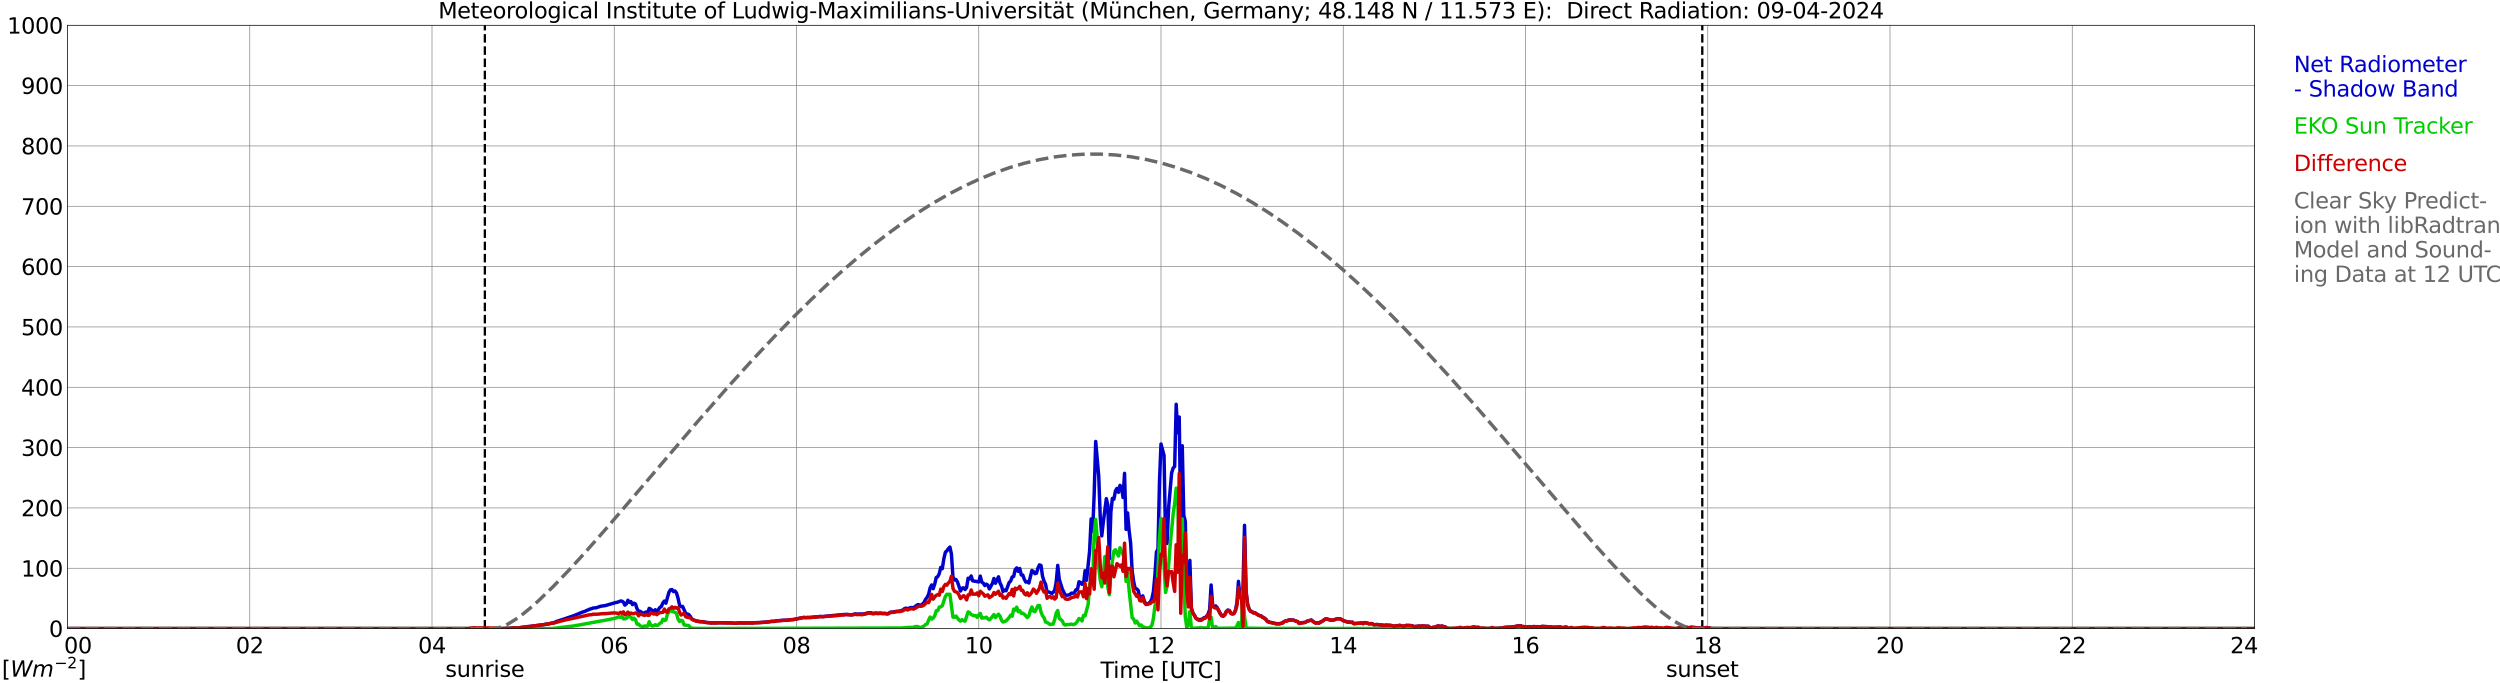 <?xml version="1.0" encoding="utf-8" standalone="no"?>
<!DOCTYPE svg PUBLIC "-//W3C//DTD SVG 1.1//EN"
  "http://www.w3.org/Graphics/SVG/1.1/DTD/svg11.dtd">
<svg xmlns:xlink="http://www.w3.org/1999/xlink" width="1085.4pt" height="296.64pt" viewBox="0 0 1085.4 296.64" xmlns="http://www.w3.org/2000/svg" version="1.1">
 <defs>
  <style type="text/css">*{stroke-linejoin: round; stroke-linecap: butt}</style>
 </defs>
 <g id="figure_1">
  <g id="patch_1">
   <path d="M 0 296.64 
L 1085.4 296.64 
L 1085.4 0 
L 0 0 
z
" style="fill: #ffffff"/>
  </g>
  <g id="axes_1">
   <g id="patch_2">
    <path d="M 29.306 272.909 
L 978.814 272.909 
L 978.814 10.976 
L 29.306 10.976 
z
" style="fill: #ffffff"/>
   </g>
   <g id="patch_3">
    <path d="M 978.814 272.909 
L 978.814 272.909 
L 978.814 10.976 
L 978.814 10.976 
z
" clip-path="url(#p7965bd43fc)" style="fill: #d3d3d3; opacity: 0.25; stroke: #d3d3d3; stroke-linejoin: miter"/>
   </g>
   <g id="matplotlib.axis_1">
    <g id="xtick_1">
     <g id="line2d_1">
      <path d="M 29.306 272.909 
L 29.306 10.976 
" clip-path="url(#p7965bd43fc)" style="fill: none; stroke: #808080; stroke-width: 0.3; stroke-linecap: square"/>
     </g>
     <g id="line2d_2"/>
     <g id="text_1">
      <!--    00 -->
      <g transform="translate(18.733 283.627) scale(0.095 -0.095)">
       <defs>
        <path id="DejaVuSans-20" transform="scale(0.016)"/>
        <path id="DejaVuSans-30" d="M 2034 4250 
Q 1547 4250 1301 3770 
Q 1056 3291 1056 2328 
Q 1056 1369 1301 889 
Q 1547 409 2034 409 
Q 2525 409 2770 889 
Q 3016 1369 3016 2328 
Q 3016 3291 2770 3770 
Q 2525 4250 2034 4250 
z
M 2034 4750 
Q 2819 4750 3233 4129 
Q 3647 3509 3647 2328 
Q 3647 1150 3233 529 
Q 2819 -91 2034 -91 
Q 1250 -91 836 529 
Q 422 1150 422 2328 
Q 422 3509 836 4129 
Q 1250 4750 2034 4750 
z
" transform="scale(0.016)"/>
       </defs>
       <use xlink:href="#DejaVuSans-20"/>
       <use xlink:href="#DejaVuSans-20" transform="translate(31.787 0)"/>
       <use xlink:href="#DejaVuSans-20" transform="translate(63.574 0)"/>
       <use xlink:href="#DejaVuSans-30" transform="translate(95.361 0)"/>
       <use xlink:href="#DejaVuSans-30" transform="translate(158.984 0)"/>
      </g>
     </g>
    </g>
    <g id="xtick_2">
     <g id="line2d_3">
      <path d="M 108.431 272.909 
L 108.431 10.976 
" clip-path="url(#p7965bd43fc)" style="fill: none; stroke: #808080; stroke-width: 0.3; stroke-linecap: square"/>
     </g>
     <g id="line2d_4"/>
     <g id="text_2">
      <!-- 02 -->
      <g transform="translate(102.387 283.627) scale(0.095 -0.095)">
       <defs>
        <path id="DejaVuSans-32" d="M 1228 531 
L 3431 531 
L 3431 0 
L 469 0 
L 469 531 
Q 828 903 1448 1529 
Q 2069 2156 2228 2338 
Q 2531 2678 2651 2914 
Q 2772 3150 2772 3378 
Q 2772 3750 2511 3984 
Q 2250 4219 1831 4219 
Q 1534 4219 1204 4116 
Q 875 4013 500 3803 
L 500 4441 
Q 881 4594 1212 4672 
Q 1544 4750 1819 4750 
Q 2544 4750 2975 4387 
Q 3406 4025 3406 3419 
Q 3406 3131 3298 2873 
Q 3191 2616 2906 2266 
Q 2828 2175 2409 1742 
Q 1991 1309 1228 531 
z
" transform="scale(0.016)"/>
       </defs>
       <use xlink:href="#DejaVuSans-30"/>
       <use xlink:href="#DejaVuSans-32" transform="translate(63.623 0)"/>
      </g>
     </g>
    </g>
    <g id="xtick_3">
     <g id="line2d_5">
      <path d="M 187.557 272.909 
L 187.557 10.976 
" clip-path="url(#p7965bd43fc)" style="fill: none; stroke: #808080; stroke-width: 0.3; stroke-linecap: square"/>
     </g>
     <g id="line2d_6"/>
     <g id="text_3">
      <!-- 04 -->
      <g transform="translate(181.513 283.627) scale(0.095 -0.095)">
       <defs>
        <path id="DejaVuSans-34" d="M 2419 4116 
L 825 1625 
L 2419 1625 
L 2419 4116 
z
M 2253 4666 
L 3047 4666 
L 3047 1625 
L 3713 1625 
L 3713 1100 
L 3047 1100 
L 3047 0 
L 2419 0 
L 2419 1100 
L 313 1100 
L 313 1709 
L 2253 4666 
z
" transform="scale(0.016)"/>
       </defs>
       <use xlink:href="#DejaVuSans-30"/>
       <use xlink:href="#DejaVuSans-34" transform="translate(63.623 0)"/>
      </g>
     </g>
    </g>
    <g id="xtick_4">
     <g id="line2d_7">
      <path d="M 266.683 272.909 
L 266.683 10.976 
" clip-path="url(#p7965bd43fc)" style="fill: none; stroke: #808080; stroke-width: 0.3; stroke-linecap: square"/>
     </g>
     <g id="line2d_8"/>
     <g id="text_4">
      <!-- 06 -->
      <g transform="translate(260.638 283.627) scale(0.095 -0.095)">
       <defs>
        <path id="DejaVuSans-36" d="M 2113 2584 
Q 1688 2584 1439 2293 
Q 1191 2003 1191 1497 
Q 1191 994 1439 701 
Q 1688 409 2113 409 
Q 2538 409 2786 701 
Q 3034 994 3034 1497 
Q 3034 2003 2786 2293 
Q 2538 2584 2113 2584 
z
M 3366 4563 
L 3366 3988 
Q 3128 4100 2886 4159 
Q 2644 4219 2406 4219 
Q 1781 4219 1451 3797 
Q 1122 3375 1075 2522 
Q 1259 2794 1537 2939 
Q 1816 3084 2150 3084 
Q 2853 3084 3261 2657 
Q 3669 2231 3669 1497 
Q 3669 778 3244 343 
Q 2819 -91 2113 -91 
Q 1303 -91 875 529 
Q 447 1150 447 2328 
Q 447 3434 972 4092 
Q 1497 4750 2381 4750 
Q 2619 4750 2861 4703 
Q 3103 4656 3366 4563 
z
" transform="scale(0.016)"/>
       </defs>
       <use xlink:href="#DejaVuSans-30"/>
       <use xlink:href="#DejaVuSans-36" transform="translate(63.623 0)"/>
      </g>
     </g>
    </g>
    <g id="xtick_5">
     <g id="line2d_9">
      <path d="M 345.808 272.909 
L 345.808 10.976 
" clip-path="url(#p7965bd43fc)" style="fill: none; stroke: #808080; stroke-width: 0.3; stroke-linecap: square"/>
     </g>
     <g id="line2d_10"/>
     <g id="text_5">
      <!-- 08 -->
      <g transform="translate(339.764 283.627) scale(0.095 -0.095)">
       <defs>
        <path id="DejaVuSans-38" d="M 2034 2216 
Q 1584 2216 1326 1975 
Q 1069 1734 1069 1313 
Q 1069 891 1326 650 
Q 1584 409 2034 409 
Q 2484 409 2743 651 
Q 3003 894 3003 1313 
Q 3003 1734 2745 1975 
Q 2488 2216 2034 2216 
z
M 1403 2484 
Q 997 2584 770 2862 
Q 544 3141 544 3541 
Q 544 4100 942 4425 
Q 1341 4750 2034 4750 
Q 2731 4750 3128 4425 
Q 3525 4100 3525 3541 
Q 3525 3141 3298 2862 
Q 3072 2584 2669 2484 
Q 3125 2378 3379 2068 
Q 3634 1759 3634 1313 
Q 3634 634 3220 271 
Q 2806 -91 2034 -91 
Q 1263 -91 848 271 
Q 434 634 434 1313 
Q 434 1759 690 2068 
Q 947 2378 1403 2484 
z
M 1172 3481 
Q 1172 3119 1398 2916 
Q 1625 2713 2034 2713 
Q 2441 2713 2670 2916 
Q 2900 3119 2900 3481 
Q 2900 3844 2670 4047 
Q 2441 4250 2034 4250 
Q 1625 4250 1398 4047 
Q 1172 3844 1172 3481 
z
" transform="scale(0.016)"/>
       </defs>
       <use xlink:href="#DejaVuSans-30"/>
       <use xlink:href="#DejaVuSans-38" transform="translate(63.623 0)"/>
      </g>
     </g>
    </g>
    <g id="xtick_6">
     <g id="line2d_11">
      <path d="M 424.934 272.909 
L 424.934 10.976 
" clip-path="url(#p7965bd43fc)" style="fill: none; stroke: #808080; stroke-width: 0.3; stroke-linecap: square"/>
     </g>
     <g id="line2d_12"/>
     <g id="text_6">
      <!-- 10 -->
      <g transform="translate(418.89 283.627) scale(0.095 -0.095)">
       <defs>
        <path id="DejaVuSans-31" d="M 794 531 
L 1825 531 
L 1825 4091 
L 703 3866 
L 703 4441 
L 1819 4666 
L 2450 4666 
L 2450 531 
L 3481 531 
L 3481 0 
L 794 0 
L 794 531 
z
" transform="scale(0.016)"/>
       </defs>
       <use xlink:href="#DejaVuSans-31"/>
       <use xlink:href="#DejaVuSans-30" transform="translate(63.623 0)"/>
      </g>
     </g>
    </g>
    <g id="xtick_7">
     <g id="line2d_13">
      <path d="M 504.06 272.909 
L 504.06 10.976 
" clip-path="url(#p7965bd43fc)" style="fill: none; stroke: #808080; stroke-width: 0.3; stroke-linecap: square"/>
     </g>
     <g id="line2d_14"/>
     <g id="text_7">
      <!-- 12 -->
      <g transform="translate(498.015 283.627) scale(0.095 -0.095)">
       <use xlink:href="#DejaVuSans-31"/>
       <use xlink:href="#DejaVuSans-32" transform="translate(63.623 0)"/>
      </g>
     </g>
    </g>
    <g id="xtick_8">
     <g id="line2d_15">
      <path d="M 583.185 272.909 
L 583.185 10.976 
" clip-path="url(#p7965bd43fc)" style="fill: none; stroke: #808080; stroke-width: 0.3; stroke-linecap: square"/>
     </g>
     <g id="line2d_16"/>
     <g id="text_8">
      <!-- 14 -->
      <g transform="translate(577.141 283.627) scale(0.095 -0.095)">
       <use xlink:href="#DejaVuSans-31"/>
       <use xlink:href="#DejaVuSans-34" transform="translate(63.623 0)"/>
      </g>
     </g>
    </g>
    <g id="xtick_9">
     <g id="line2d_17">
      <path d="M 662.311 272.909 
L 662.311 10.976 
" clip-path="url(#p7965bd43fc)" style="fill: none; stroke: #808080; stroke-width: 0.3; stroke-linecap: square"/>
     </g>
     <g id="line2d_18"/>
     <g id="text_9">
      <!-- 16 -->
      <g transform="translate(656.267 283.627) scale(0.095 -0.095)">
       <use xlink:href="#DejaVuSans-31"/>
       <use xlink:href="#DejaVuSans-36" transform="translate(63.623 0)"/>
      </g>
     </g>
    </g>
    <g id="xtick_10">
     <g id="line2d_19">
      <path d="M 741.437 272.909 
L 741.437 10.976 
" clip-path="url(#p7965bd43fc)" style="fill: none; stroke: #808080; stroke-width: 0.3; stroke-linecap: square"/>
     </g>
     <g id="line2d_20"/>
     <g id="text_10">
      <!-- 18 -->
      <g transform="translate(735.392 283.627) scale(0.095 -0.095)">
       <use xlink:href="#DejaVuSans-31"/>
       <use xlink:href="#DejaVuSans-38" transform="translate(63.623 0)"/>
      </g>
     </g>
    </g>
    <g id="xtick_11">
     <g id="line2d_21">
      <path d="M 820.562 272.909 
L 820.562 10.976 
" clip-path="url(#p7965bd43fc)" style="fill: none; stroke: #808080; stroke-width: 0.3; stroke-linecap: square"/>
     </g>
     <g id="line2d_22"/>
     <g id="text_11">
      <!-- 20 -->
      <g transform="translate(814.518 283.627) scale(0.095 -0.095)">
       <use xlink:href="#DejaVuSans-32"/>
       <use xlink:href="#DejaVuSans-30" transform="translate(63.623 0)"/>
      </g>
     </g>
    </g>
    <g id="xtick_12">
     <g id="line2d_23">
      <path d="M 899.688 272.909 
L 899.688 10.976 
" clip-path="url(#p7965bd43fc)" style="fill: none; stroke: #808080; stroke-width: 0.3; stroke-linecap: square"/>
     </g>
     <g id="line2d_24"/>
     <g id="text_12">
      <!-- 22 -->
      <g transform="translate(893.644 283.627) scale(0.095 -0.095)">
       <use xlink:href="#DejaVuSans-32"/>
       <use xlink:href="#DejaVuSans-32" transform="translate(63.623 0)"/>
      </g>
     </g>
    </g>
    <g id="xtick_13">
     <g id="line2d_25">
      <path d="M 978.814 272.909 
L 978.814 10.976 
" clip-path="url(#p7965bd43fc)" style="fill: none; stroke: #808080; stroke-width: 0.3; stroke-linecap: square"/>
     </g>
     <g id="line2d_26"/>
     <g id="text_13">
      <!-- 24    -->
      <g transform="translate(968.241 283.627) scale(0.095 -0.095)">
       <use xlink:href="#DejaVuSans-32"/>
       <use xlink:href="#DejaVuSans-34" transform="translate(63.623 0)"/>
       <use xlink:href="#DejaVuSans-20" transform="translate(127.246 0)"/>
       <use xlink:href="#DejaVuSans-20" transform="translate(159.033 0)"/>
       <use xlink:href="#DejaVuSans-20" transform="translate(190.82 0)"/>
      </g>
     </g>
    </g>
    <g id="text_14">
     <!-- Time [UTC] -->
     <g transform="translate(477.806 294.322) scale(0.095 -0.095)">
      <defs>
       <path id="DejaVuSans-54" d="M -19 4666 
L 3928 4666 
L 3928 4134 
L 2272 4134 
L 2272 0 
L 1638 0 
L 1638 4134 
L -19 4134 
L -19 4666 
z
" transform="scale(0.016)"/>
       <path id="DejaVuSans-69" d="M 603 3500 
L 1178 3500 
L 1178 0 
L 603 0 
L 603 3500 
z
M 603 4863 
L 1178 4863 
L 1178 4134 
L 603 4134 
L 603 4863 
z
" transform="scale(0.016)"/>
       <path id="DejaVuSans-6d" d="M 3328 2828 
Q 3544 3216 3844 3400 
Q 4144 3584 4550 3584 
Q 5097 3584 5394 3201 
Q 5691 2819 5691 2113 
L 5691 0 
L 5113 0 
L 5113 2094 
Q 5113 2597 4934 2840 
Q 4756 3084 4391 3084 
Q 3944 3084 3684 2787 
Q 3425 2491 3425 1978 
L 3425 0 
L 2847 0 
L 2847 2094 
Q 2847 2600 2669 2842 
Q 2491 3084 2119 3084 
Q 1678 3084 1418 2786 
Q 1159 2488 1159 1978 
L 1159 0 
L 581 0 
L 581 3500 
L 1159 3500 
L 1159 2956 
Q 1356 3278 1631 3431 
Q 1906 3584 2284 3584 
Q 2666 3584 2933 3390 
Q 3200 3197 3328 2828 
z
" transform="scale(0.016)"/>
       <path id="DejaVuSans-65" d="M 3597 1894 
L 3597 1613 
L 953 1613 
Q 991 1019 1311 708 
Q 1631 397 2203 397 
Q 2534 397 2845 478 
Q 3156 559 3463 722 
L 3463 178 
Q 3153 47 2828 -22 
Q 2503 -91 2169 -91 
Q 1331 -91 842 396 
Q 353 884 353 1716 
Q 353 2575 817 3079 
Q 1281 3584 2069 3584 
Q 2775 3584 3186 3129 
Q 3597 2675 3597 1894 
z
M 3022 2063 
Q 3016 2534 2758 2815 
Q 2500 3097 2075 3097 
Q 1594 3097 1305 2825 
Q 1016 2553 972 2059 
L 3022 2063 
z
" transform="scale(0.016)"/>
       <path id="DejaVuSans-5b" d="M 550 4863 
L 1875 4863 
L 1875 4416 
L 1125 4416 
L 1125 -397 
L 1875 -397 
L 1875 -844 
L 550 -844 
L 550 4863 
z
" transform="scale(0.016)"/>
       <path id="DejaVuSans-55" d="M 556 4666 
L 1191 4666 
L 1191 1831 
Q 1191 1081 1462 751 
Q 1734 422 2344 422 
Q 2950 422 3222 751 
Q 3494 1081 3494 1831 
L 3494 4666 
L 4128 4666 
L 4128 1753 
Q 4128 841 3676 375 
Q 3225 -91 2344 -91 
Q 1459 -91 1007 375 
Q 556 841 556 1753 
L 556 4666 
z
" transform="scale(0.016)"/>
       <path id="DejaVuSans-43" d="M 4122 4306 
L 4122 3641 
Q 3803 3938 3442 4084 
Q 3081 4231 2675 4231 
Q 1875 4231 1450 3742 
Q 1025 3253 1025 2328 
Q 1025 1406 1450 917 
Q 1875 428 2675 428 
Q 3081 428 3442 575 
Q 3803 722 4122 1019 
L 4122 359 
Q 3791 134 3420 21 
Q 3050 -91 2638 -91 
Q 1578 -91 968 557 
Q 359 1206 359 2328 
Q 359 3453 968 4101 
Q 1578 4750 2638 4750 
Q 3056 4750 3426 4639 
Q 3797 4528 4122 4306 
z
" transform="scale(0.016)"/>
       <path id="DejaVuSans-5d" d="M 1947 4863 
L 1947 -844 
L 622 -844 
L 622 -397 
L 1369 -397 
L 1369 4416 
L 622 4416 
L 622 4863 
L 1947 4863 
z
" transform="scale(0.016)"/>
      </defs>
      <use xlink:href="#DejaVuSans-54"/>
      <use xlink:href="#DejaVuSans-69" transform="translate(57.959 0)"/>
      <use xlink:href="#DejaVuSans-6d" transform="translate(85.742 0)"/>
      <use xlink:href="#DejaVuSans-65" transform="translate(183.154 0)"/>
      <use xlink:href="#DejaVuSans-20" transform="translate(244.678 0)"/>
      <use xlink:href="#DejaVuSans-5b" transform="translate(276.465 0)"/>
      <use xlink:href="#DejaVuSans-55" transform="translate(315.479 0)"/>
      <use xlink:href="#DejaVuSans-54" transform="translate(388.672 0)"/>
      <use xlink:href="#DejaVuSans-43" transform="translate(443.881 0)"/>
      <use xlink:href="#DejaVuSans-5d" transform="translate(513.705 0)"/>
     </g>
    </g>
   </g>
   <g id="matplotlib.axis_2">
    <g id="ytick_1">
     <g id="line2d_27">
      <path d="M 29.306 272.909 
L 978.814 272.909 
" clip-path="url(#p7965bd43fc)" style="fill: none; stroke: #808080; stroke-width: 0.3; stroke-linecap: square"/>
     </g>
     <g id="line2d_28"/>
     <g id="text_15">
      <!-- 0 -->
      <g transform="translate(21.261 276.518) scale(0.095 -0.095)">
       <use xlink:href="#DejaVuSans-30"/>
      </g>
     </g>
    </g>
    <g id="ytick_2">
     <g id="line2d_29">
      <path d="M 29.306 246.715 
L 978.814 246.715 
" clip-path="url(#p7965bd43fc)" style="fill: none; stroke: #808080; stroke-width: 0.3; stroke-linecap: square"/>
     </g>
     <g id="line2d_30"/>
     <g id="text_16">
      <!-- 100 -->
      <g transform="translate(9.173 250.325) scale(0.095 -0.095)">
       <use xlink:href="#DejaVuSans-31"/>
       <use xlink:href="#DejaVuSans-30" transform="translate(63.623 0)"/>
       <use xlink:href="#DejaVuSans-30" transform="translate(127.246 0)"/>
      </g>
     </g>
    </g>
    <g id="ytick_3">
     <g id="line2d_31">
      <path d="M 29.306 220.522 
L 978.814 220.522 
" clip-path="url(#p7965bd43fc)" style="fill: none; stroke: #808080; stroke-width: 0.3; stroke-linecap: square"/>
     </g>
     <g id="line2d_32"/>
     <g id="text_17">
      <!-- 200 -->
      <g transform="translate(9.173 224.131) scale(0.095 -0.095)">
       <use xlink:href="#DejaVuSans-32"/>
       <use xlink:href="#DejaVuSans-30" transform="translate(63.623 0)"/>
       <use xlink:href="#DejaVuSans-30" transform="translate(127.246 0)"/>
      </g>
     </g>
    </g>
    <g id="ytick_4">
     <g id="line2d_33">
      <path d="M 29.306 194.329 
L 978.814 194.329 
" clip-path="url(#p7965bd43fc)" style="fill: none; stroke: #808080; stroke-width: 0.3; stroke-linecap: square"/>
     </g>
     <g id="line2d_34"/>
     <g id="text_18">
      <!-- 300 -->
      <g transform="translate(9.173 197.938) scale(0.095 -0.095)">
       <defs>
        <path id="DejaVuSans-33" d="M 2597 2516 
Q 3050 2419 3304 2112 
Q 3559 1806 3559 1356 
Q 3559 666 3084 287 
Q 2609 -91 1734 -91 
Q 1441 -91 1130 -33 
Q 819 25 488 141 
L 488 750 
Q 750 597 1062 519 
Q 1375 441 1716 441 
Q 2309 441 2620 675 
Q 2931 909 2931 1356 
Q 2931 1769 2642 2001 
Q 2353 2234 1838 2234 
L 1294 2234 
L 1294 2753 
L 1863 2753 
Q 2328 2753 2575 2939 
Q 2822 3125 2822 3475 
Q 2822 3834 2567 4026 
Q 2313 4219 1838 4219 
Q 1578 4219 1281 4162 
Q 984 4106 628 3988 
L 628 4550 
Q 988 4650 1302 4700 
Q 1616 4750 1894 4750 
Q 2613 4750 3031 4423 
Q 3450 4097 3450 3541 
Q 3450 3153 3228 2886 
Q 3006 2619 2597 2516 
z
" transform="scale(0.016)"/>
       </defs>
       <use xlink:href="#DejaVuSans-33"/>
       <use xlink:href="#DejaVuSans-30" transform="translate(63.623 0)"/>
       <use xlink:href="#DejaVuSans-30" transform="translate(127.246 0)"/>
      </g>
     </g>
    </g>
    <g id="ytick_5">
     <g id="line2d_35">
      <path d="M 29.306 168.136 
L 978.814 168.136 
" clip-path="url(#p7965bd43fc)" style="fill: none; stroke: #808080; stroke-width: 0.3; stroke-linecap: square"/>
     </g>
     <g id="line2d_36"/>
     <g id="text_19">
      <!-- 400 -->
      <g transform="translate(9.173 171.745) scale(0.095 -0.095)">
       <use xlink:href="#DejaVuSans-34"/>
       <use xlink:href="#DejaVuSans-30" transform="translate(63.623 0)"/>
       <use xlink:href="#DejaVuSans-30" transform="translate(127.246 0)"/>
      </g>
     </g>
    </g>
    <g id="ytick_6">
     <g id="line2d_37">
      <path d="M 29.306 141.942 
L 978.814 141.942 
" clip-path="url(#p7965bd43fc)" style="fill: none; stroke: #808080; stroke-width: 0.3; stroke-linecap: square"/>
     </g>
     <g id="line2d_38"/>
     <g id="text_20">
      <!-- 500 -->
      <g transform="translate(9.173 145.551) scale(0.095 -0.095)">
       <defs>
        <path id="DejaVuSans-35" d="M 691 4666 
L 3169 4666 
L 3169 4134 
L 1269 4134 
L 1269 2991 
Q 1406 3038 1543 3061 
Q 1681 3084 1819 3084 
Q 2600 3084 3056 2656 
Q 3513 2228 3513 1497 
Q 3513 744 3044 326 
Q 2575 -91 1722 -91 
Q 1428 -91 1123 -41 
Q 819 9 494 109 
L 494 744 
Q 775 591 1075 516 
Q 1375 441 1709 441 
Q 2250 441 2565 725 
Q 2881 1009 2881 1497 
Q 2881 1984 2565 2268 
Q 2250 2553 1709 2553 
Q 1456 2553 1204 2497 
Q 953 2441 691 2322 
L 691 4666 
z
" transform="scale(0.016)"/>
       </defs>
       <use xlink:href="#DejaVuSans-35"/>
       <use xlink:href="#DejaVuSans-30" transform="translate(63.623 0)"/>
       <use xlink:href="#DejaVuSans-30" transform="translate(127.246 0)"/>
      </g>
     </g>
    </g>
    <g id="ytick_7">
     <g id="line2d_39">
      <path d="M 29.306 115.749 
L 978.814 115.749 
" clip-path="url(#p7965bd43fc)" style="fill: none; stroke: #808080; stroke-width: 0.3; stroke-linecap: square"/>
     </g>
     <g id="line2d_40"/>
     <g id="text_21">
      <!-- 600 -->
      <g transform="translate(9.173 119.358) scale(0.095 -0.095)">
       <use xlink:href="#DejaVuSans-36"/>
       <use xlink:href="#DejaVuSans-30" transform="translate(63.623 0)"/>
       <use xlink:href="#DejaVuSans-30" transform="translate(127.246 0)"/>
      </g>
     </g>
    </g>
    <g id="ytick_8">
     <g id="line2d_41">
      <path d="M 29.306 89.556 
L 978.814 89.556 
" clip-path="url(#p7965bd43fc)" style="fill: none; stroke: #808080; stroke-width: 0.3; stroke-linecap: square"/>
     </g>
     <g id="line2d_42"/>
     <g id="text_22">
      <!-- 700 -->
      <g transform="translate(9.173 93.165) scale(0.095 -0.095)">
       <defs>
        <path id="DejaVuSans-37" d="M 525 4666 
L 3525 4666 
L 3525 4397 
L 1831 0 
L 1172 0 
L 2766 4134 
L 525 4134 
L 525 4666 
z
" transform="scale(0.016)"/>
       </defs>
       <use xlink:href="#DejaVuSans-37"/>
       <use xlink:href="#DejaVuSans-30" transform="translate(63.623 0)"/>
       <use xlink:href="#DejaVuSans-30" transform="translate(127.246 0)"/>
      </g>
     </g>
    </g>
    <g id="ytick_9">
     <g id="line2d_43">
      <path d="M 29.306 63.362 
L 978.814 63.362 
" clip-path="url(#p7965bd43fc)" style="fill: none; stroke: #808080; stroke-width: 0.3; stroke-linecap: square"/>
     </g>
     <g id="line2d_44"/>
     <g id="text_23">
      <!-- 800 -->
      <g transform="translate(9.173 66.972) scale(0.095 -0.095)">
       <use xlink:href="#DejaVuSans-38"/>
       <use xlink:href="#DejaVuSans-30" transform="translate(63.623 0)"/>
       <use xlink:href="#DejaVuSans-30" transform="translate(127.246 0)"/>
      </g>
     </g>
    </g>
    <g id="ytick_10">
     <g id="line2d_45">
      <path d="M 29.306 37.169 
L 978.814 37.169 
" clip-path="url(#p7965bd43fc)" style="fill: none; stroke: #808080; stroke-width: 0.3; stroke-linecap: square"/>
     </g>
     <g id="line2d_46"/>
     <g id="text_24">
      <!-- 900 -->
      <g transform="translate(9.173 40.778) scale(0.095 -0.095)">
       <defs>
        <path id="DejaVuSans-39" d="M 703 97 
L 703 672 
Q 941 559 1184 500 
Q 1428 441 1663 441 
Q 2288 441 2617 861 
Q 2947 1281 2994 2138 
Q 2813 1869 2534 1725 
Q 2256 1581 1919 1581 
Q 1219 1581 811 2004 
Q 403 2428 403 3163 
Q 403 3881 828 4315 
Q 1253 4750 1959 4750 
Q 2769 4750 3195 4129 
Q 3622 3509 3622 2328 
Q 3622 1225 3098 567 
Q 2575 -91 1691 -91 
Q 1453 -91 1209 -44 
Q 966 3 703 97 
z
M 1959 2075 
Q 2384 2075 2632 2365 
Q 2881 2656 2881 3163 
Q 2881 3666 2632 3958 
Q 2384 4250 1959 4250 
Q 1534 4250 1286 3958 
Q 1038 3666 1038 3163 
Q 1038 2656 1286 2365 
Q 1534 2075 1959 2075 
z
" transform="scale(0.016)"/>
       </defs>
       <use xlink:href="#DejaVuSans-39"/>
       <use xlink:href="#DejaVuSans-30" transform="translate(63.623 0)"/>
       <use xlink:href="#DejaVuSans-30" transform="translate(127.246 0)"/>
      </g>
     </g>
    </g>
    <g id="ytick_11">
     <g id="line2d_47">
      <path d="M 29.306 10.976 
L 978.814 10.976 
" clip-path="url(#p7965bd43fc)" style="fill: none; stroke: #808080; stroke-width: 0.3; stroke-linecap: square"/>
     </g>
     <g id="line2d_48"/>
     <g id="text_25">
      <!-- 1000 -->
      <g transform="translate(3.128 14.585) scale(0.095 -0.095)">
       <use xlink:href="#DejaVuSans-31"/>
       <use xlink:href="#DejaVuSans-30" transform="translate(63.623 0)"/>
       <use xlink:href="#DejaVuSans-30" transform="translate(127.246 0)"/>
       <use xlink:href="#DejaVuSans-30" transform="translate(190.869 0)"/>
      </g>
     </g>
    </g>
   </g>
   <g id="line2d_49">
    <path d="M 210.504 272.909 
L 210.504 10.976 
" clip-path="url(#p7965bd43fc)" style="fill: none; stroke-dasharray: 3.7,1.6; stroke-dashoffset: 0; stroke: #000000"/>
   </g>
   <g id="line2d_50">
    <path d="M 739.063 272.909 
L 739.063 10.976 
" clip-path="url(#p7965bd43fc)" style="fill: none; stroke-dasharray: 3.7,1.6; stroke-dashoffset: 0; stroke: #000000"/>
   </g>
   <g id="line2d_51">
    <path d="M 29.306 272.909 
L 203.382 272.909 
L 204.042 273.126 
L 206.02 273.299 
L 206.679 273.2 
L 207.998 273.21 
L 209.317 273.207 
L 215.91 273.11 
L 219.867 272.786 
L 221.186 272.788 
L 223.164 272.61 
L 224.482 272.704 
L 227.12 272.298 
L 227.779 272.285 
L 228.439 272.102 
L 229.757 272.013 
L 236.351 271.167 
L 237.011 270.978 
L 237.67 270.944 
L 239.648 270.507 
L 240.308 270.441 
L 241.626 269.794 
L 242.945 269.378 
L 245.583 268.508 
L 248.88 267.395 
L 252.836 265.782 
L 254.155 265.342 
L 254.814 264.967 
L 255.473 264.773 
L 256.133 264.404 
L 256.792 264.294 
L 257.451 263.987 
L 258.77 263.877 
L 260.089 263.45 
L 260.748 263.209 
L 262.726 262.937 
L 267.342 261.599 
L 268.002 261.496 
L 269.32 260.965 
L 269.98 260.967 
L 270.639 261.413 
L 271.298 262.722 
L 271.958 262.175 
L 272.617 260.614 
L 273.277 261.538 
L 273.936 261.206 
L 274.595 262.502 
L 275.255 261.884 
L 275.914 262.235 
L 276.573 264.315 
L 277.233 265.41 
L 277.892 265.386 
L 279.211 266.298 
L 280.53 265.713 
L 281.189 266.088 
L 281.849 264.139 
L 282.508 264.441 
L 283.167 265.137 
L 283.827 265.349 
L 284.486 264.716 
L 285.145 265.514 
L 285.805 264.757 
L 286.464 263.72 
L 287.124 263.353 
L 287.783 261.774 
L 288.442 260.952 
L 289.102 261.881 
L 290.42 257.148 
L 291.08 256.087 
L 291.739 255.975 
L 292.399 256.847 
L 293.058 256.585 
L 293.717 257.468 
L 294.377 259.731 
L 295.036 262.693 
L 295.696 263.401 
L 296.355 263.293 
L 297.674 266.243 
L 298.333 266.601 
L 298.992 266.751 
L 299.652 267.578 
L 300.311 268.629 
L 300.971 269.079 
L 302.289 269.577 
L 304.267 269.91 
L 304.927 269.902 
L 306.905 270.271 
L 307.564 270.274 
L 308.883 270.47 
L 309.543 270.381 
L 310.202 270.473 
L 312.18 270.355 
L 314.158 270.394 
L 314.818 270.355 
L 315.477 270.444 
L 316.796 270.402 
L 319.433 270.57 
L 320.752 270.42 
L 323.39 270.46 
L 324.708 270.42 
L 326.027 270.441 
L 326.686 270.491 
L 327.346 270.363 
L 329.983 270.269 
L 333.28 270.022 
L 335.258 269.721 
L 335.918 269.779 
L 337.236 269.512 
L 339.215 269.37 
L 340.533 269.252 
L 341.852 269.273 
L 342.512 269.108 
L 344.49 268.967 
L 347.787 268.273 
L 349.105 268.029 
L 349.765 268.147 
L 350.424 268.071 
L 351.743 268.068 
L 356.359 267.626 
L 357.018 267.715 
L 358.337 267.568 
L 364.93 266.911 
L 367.568 266.732 
L 369.546 266.939 
L 370.206 266.837 
L 370.865 266.612 
L 371.524 266.512 
L 372.184 266.683 
L 372.843 266.562 
L 374.821 266.578 
L 376.14 266.295 
L 376.799 266.041 
L 377.459 266.101 
L 378.118 265.981 
L 378.777 266.285 
L 379.437 266.292 
L 380.096 266.13 
L 381.415 266.248 
L 382.074 266.146 
L 383.393 266.316 
L 384.053 266.264 
L 385.371 266.484 
L 386.69 265.763 
L 387.349 265.789 
L 388.668 265.499 
L 389.987 265.355 
L 390.646 265.3 
L 391.965 264.852 
L 392.624 264.299 
L 393.284 264.029 
L 393.943 264.286 
L 395.262 263.822 
L 395.921 263.746 
L 396.581 263.935 
L 397.899 262.879 
L 398.559 262.489 
L 399.878 262.751 
L 400.537 262.261 
L 401.196 261.541 
L 401.856 260.205 
L 402.515 259.346 
L 403.175 257.95 
L 403.834 255.184 
L 404.493 253.958 
L 405.153 255.585 
L 405.812 253.615 
L 406.471 250.749 
L 407.131 250.362 
L 407.79 249.052 
L 408.45 246.32 
L 409.109 246.891 
L 409.768 242.69 
L 410.428 239.785 
L 411.087 239.159 
L 411.746 238.226 
L 412.406 237.511 
L 413.065 240.492 
L 413.725 250.388 
L 414.384 251.813 
L 415.043 251.59 
L 415.703 252.638 
L 417.022 256.609 
L 417.681 255.385 
L 418.34 255.194 
L 419 255.956 
L 419.659 255.103 
L 420.318 251.037 
L 420.978 251.339 
L 421.637 250.063 
L 422.297 252.179 
L 423.615 252.397 
L 424.934 252.654 
L 425.593 250.123 
L 426.253 252.727 
L 426.912 253.188 
L 427.572 254.222 
L 428.231 253.628 
L 428.89 254.047 
L 429.55 255.679 
L 430.869 253.295 
L 431.528 251.153 
L 432.187 253.214 
L 433.506 250.43 
L 434.165 253.104 
L 434.825 254.443 
L 435.484 256.821 
L 436.144 256.163 
L 436.803 256.475 
L 438.122 252.918 
L 438.781 252.303 
L 439.44 250.516 
L 440.1 250.275 
L 440.759 247.331 
L 441.419 246.558 
L 442.078 248.067 
L 442.737 246.812 
L 443.397 249.633 
L 444.056 249.665 
L 444.716 251.522 
L 445.375 252.719 
L 446.034 252.564 
L 446.694 253.104 
L 448.012 247.703 
L 448.672 248.133 
L 449.331 249.065 
L 449.991 248.858 
L 450.65 246.595 
L 451.309 245.236 
L 451.969 245.545 
L 452.628 250.212 
L 453.287 252.321 
L 453.947 253.672 
L 454.606 257.096 
L 455.266 256.97 
L 455.925 257.25 
L 456.584 257.688 
L 457.244 257.169 
L 457.903 256.171 
L 458.563 252.711 
L 459.222 245.469 
L 459.881 251.47 
L 461.2 255.716 
L 462.519 258.455 
L 463.838 258.358 
L 464.497 258.146 
L 465.156 257.512 
L 465.816 257.56 
L 466.475 257.313 
L 467.134 256.025 
L 467.794 255.962 
L 468.453 252.583 
L 469.113 252.86 
L 469.772 253.675 
L 470.431 253.379 
L 471.091 247.784 
L 471.75 251.912 
L 473.069 239.143 
L 473.728 225.316 
L 474.388 230.693 
L 475.047 214.503 
L 475.706 191.678 
L 477.025 206.747 
L 477.685 224.511 
L 478.344 232.658 
L 479.003 226.764 
L 480.322 216.504 
L 480.981 219.341 
L 481.641 242.632 
L 482.3 222.269 
L 482.96 216.386 
L 483.619 216.724 
L 484.278 213.146 
L 484.938 212.038 
L 485.597 213.738 
L 486.256 210.731 
L 486.916 211.572 
L 487.575 215.983 
L 488.235 205.506 
L 488.894 229.844 
L 489.553 222.688 
L 490.213 230.368 
L 490.872 235.803 
L 491.532 247.85 
L 492.191 252.58 
L 492.85 255.43 
L 493.51 255.689 
L 494.169 256.36 
L 494.828 259.566 
L 495.488 259.39 
L 496.147 258.704 
L 496.807 261.001 
L 497.466 262.02 
L 498.125 262.18 
L 498.785 261.905 
L 499.444 261.303 
L 500.103 259.914 
L 500.763 256.839 
L 501.422 249.599 
L 502.082 239.609 
L 502.741 238.42 
L 503.4 209.008 
L 504.06 192.783 
L 505.379 197.742 
L 506.038 233.865 
L 506.697 235.929 
L 507.357 220.582 
L 508.675 205.32 
L 509.335 203.214 
L 509.994 202.527 
L 510.654 175.538 
L 511.313 187.825 
L 511.972 181.051 
L 512.632 227.919 
L 513.291 193.535 
L 513.95 223.718 
L 514.61 226.306 
L 515.269 256.383 
L 515.929 261.745 
L 516.588 243.305 
L 517.247 264.019 
L 517.907 266.109 
L 518.566 267.078 
L 519.226 268.354 
L 519.885 268.76 
L 520.544 269.011 
L 521.863 268.883 
L 522.522 268.275 
L 523.182 268.168 
L 523.841 267.539 
L 524.501 266.617 
L 525.16 264.71 
L 525.819 253.987 
L 526.479 262.688 
L 527.138 263.516 
L 527.797 263.073 
L 528.457 263.807 
L 529.776 266.326 
L 530.435 267.227 
L 531.094 267.429 
L 531.754 266.814 
L 532.413 265.431 
L 533.073 264.857 
L 533.732 265.035 
L 534.391 266.232 
L 535.051 266.463 
L 535.71 266.277 
L 536.369 265.022 
L 537.029 261.719 
L 537.688 252.405 
L 538.348 259.108 
L 539.007 259.231 
L 539.666 254.89 
L 540.326 228.076 
L 540.985 256.575 
L 541.644 262.238 
L 542.304 264.37 
L 542.963 265.313 
L 543.623 265.598 
L 544.282 266.051 
L 544.941 266.104 
L 546.26 266.973 
L 546.919 267.269 
L 547.579 267.437 
L 548.238 267.977 
L 548.898 268.307 
L 549.557 268.82 
L 550.216 269.692 
L 550.876 270.03 
L 553.513 270.64 
L 554.173 270.782 
L 555.491 270.769 
L 556.81 270.439 
L 557.47 269.849 
L 558.129 269.577 
L 558.788 269.532 
L 559.448 269.197 
L 560.107 269.119 
L 561.426 269.195 
L 562.745 269.658 
L 563.404 269.873 
L 564.063 270.633 
L 565.382 270.329 
L 566.701 270.177 
L 567.36 269.734 
L 569.338 269.21 
L 570.657 270.211 
L 571.317 270.515 
L 571.976 270.334 
L 572.635 270.502 
L 573.295 270.043 
L 573.954 269.766 
L 575.273 268.799 
L 575.932 268.66 
L 577.91 269.271 
L 579.229 269.106 
L 580.548 268.595 
L 581.867 268.671 
L 582.526 268.977 
L 583.185 269.42 
L 585.164 270.09 
L 585.823 270.001 
L 586.482 270.227 
L 587.142 270.106 
L 587.801 270.745 
L 590.439 270.52 
L 591.098 270.376 
L 591.757 270.74 
L 592.417 270.295 
L 593.736 270.544 
L 594.395 270.837 
L 595.054 270.724 
L 595.714 270.756 
L 596.373 271.201 
L 598.351 271.175 
L 599.011 271.311 
L 600.329 271.374 
L 600.989 271.552 
L 601.648 271.387 
L 604.286 271.644 
L 604.945 271.817 
L 605.604 271.848 
L 606.264 271.615 
L 606.923 271.725 
L 607.582 271.487 
L 609.561 271.937 
L 610.22 271.604 
L 610.879 271.534 
L 612.198 271.586 
L 612.858 271.641 
L 614.176 272.084 
L 614.836 271.942 
L 615.495 271.927 
L 616.154 271.764 
L 616.814 271.953 
L 617.473 271.712 
L 618.133 271.845 
L 618.792 271.819 
L 619.451 271.924 
L 620.111 271.866 
L 620.77 272.393 
L 621.429 272.61 
L 622.089 272.367 
L 622.748 272.356 
L 624.067 271.832 
L 624.726 271.79 
L 625.386 271.94 
L 626.045 271.798 
L 626.705 272.031 
L 627.364 272.105 
L 628.023 272.663 
L 629.342 272.904 
L 630.001 272.854 
L 630.661 273.048 
L 631.98 272.987 
L 632.639 272.66 
L 633.298 273.147 
L 633.958 273.446 
L 634.617 273.262 
L 635.276 272.846 
L 635.936 272.574 
L 637.255 272.443 
L 638.573 272.521 
L 639.233 272.309 
L 639.892 272.225 
L 641.211 272.427 
L 641.87 272.343 
L 642.53 272.89 
L 643.189 273.184 
L 644.508 273.103 
L 645.167 272.838 
L 645.827 272.917 
L 647.145 272.817 
L 647.805 272.443 
L 649.123 273.074 
L 649.783 273.134 
L 650.442 272.809 
L 654.399 272.312 
L 655.717 272.293 
L 657.036 272.173 
L 659.014 271.756 
L 660.333 271.704 
L 660.992 272.102 
L 661.652 272.018 
L 662.311 272.28 
L 663.63 272.084 
L 664.289 272.073 
L 664.949 272.257 
L 665.608 272.034 
L 666.927 272.065 
L 668.905 272.102 
L 669.564 271.961 
L 673.521 272.178 
L 674.18 272.333 
L 677.477 272.233 
L 678.136 272.448 
L 678.796 272.498 
L 679.455 272.285 
L 680.114 272.257 
L 680.774 272.783 
L 682.092 273.412 
L 683.411 273.058 
L 688.027 273.516 
L 688.686 273.375 
L 689.346 273.446 
L 690.005 273.273 
L 691.324 273.231 
L 692.643 272.961 
L 693.302 273.071 
L 694.621 272.862 
L 695.939 273.391 
L 696.599 273.338 
L 697.258 273.134 
L 697.918 273.074 
L 699.236 273.155 
L 701.215 272.982 
L 702.533 273.276 
L 704.511 273.084 
L 705.171 273.142 
L 705.83 272.94 
L 706.49 272.911 
L 709.786 273.265 
L 710.446 273.184 
L 711.105 273.399 
L 712.424 273.336 
L 714.402 273.642 
L 716.38 273.359 
L 717.04 273.501 
L 718.358 273.158 
L 719.018 273.493 
L 720.337 273.21 
L 720.996 273.257 
L 722.315 273.108 
L 722.974 273.331 
L 723.633 273.43 
L 727.59 272.906 
L 728.249 272.854 
L 728.909 272.571 
L 729.568 272.642 
L 730.227 272.419 
L 730.887 272.469 
L 731.546 272.327 
L 733.524 272.539 
L 734.184 272.317 
L 738.799 272.741 
L 739.459 272.613 
L 740.118 272.652 
L 740.777 272.469 
L 743.415 272.896 
L 746.712 272.909 
L 978.154 272.909 
L 978.154 272.909 
" clip-path="url(#p7965bd43fc)" style="fill: none; stroke: #0000cc; stroke-width: 1.5; stroke-linecap: square"/>
   </g>
   <g id="line2d_52">
    <path d="M 28.646 272.929 
L 55.681 272.937 
L 60.297 272.919 
L 75.462 272.937 
L 205.36 272.911 
L 239.648 272.883 
L 248.88 271.795 
L 251.517 271.332 
L 264.705 268.911 
L 266.023 268.623 
L 267.342 268.349 
L 268.661 267.741 
L 269.32 268.015 
L 269.98 267.603 
L 270.639 268.682 
L 271.298 268.683 
L 271.958 268.452 
L 272.617 267.778 
L 273.277 267.755 
L 273.936 267.961 
L 274.595 268.953 
L 275.255 268.365 
L 275.914 269.041 
L 276.573 270.972 
L 277.233 270.947 
L 277.892 271.695 
L 279.211 272.167 
L 279.87 271.758 
L 280.53 271.869 
L 281.189 271.849 
L 281.849 269.91 
L 282.508 271.351 
L 283.167 271.794 
L 283.827 271.663 
L 284.486 271.217 
L 285.145 271.564 
L 285.805 271.351 
L 286.464 270.649 
L 287.124 270.357 
L 287.783 268.838 
L 288.442 269.429 
L 289.102 269.159 
L 289.761 266.662 
L 291.08 264.862 
L 291.739 265.429 
L 293.058 265.82 
L 293.717 266.29 
L 294.377 268.821 
L 295.036 269.817 
L 295.696 269.288 
L 296.355 269.581 
L 297.014 271.325 
L 298.992 271.579 
L 299.652 272.299 
L 300.311 272.709 
L 301.63 272.821 
L 308.224 272.866 
L 391.306 272.646 
L 394.603 272.385 
L 396.581 272.374 
L 397.24 272.082 
L 397.899 272.007 
L 398.559 272.08 
L 399.218 272.384 
L 399.878 272.414 
L 401.196 271.788 
L 401.856 271.128 
L 402.515 270.891 
L 403.175 269.201 
L 403.834 267.88 
L 404.493 268.796 
L 405.153 268.372 
L 405.812 267.344 
L 406.471 265.14 
L 407.131 265.122 
L 407.79 263.556 
L 408.45 263.46 
L 409.109 262.997 
L 410.428 258.962 
L 411.087 257.996 
L 411.746 258.082 
L 412.406 257.974 
L 413.725 267.919 
L 414.384 267.998 
L 415.043 267.486 
L 416.362 269.189 
L 417.022 269.659 
L 417.681 269.009 
L 418.34 269.505 
L 419 269.661 
L 420.318 265.658 
L 420.978 266 
L 421.637 266.845 
L 422.956 267.346 
L 423.615 267.305 
L 424.275 268.01 
L 424.934 266.923 
L 425.593 266.316 
L 426.253 268.384 
L 426.912 268.227 
L 427.572 268.267 
L 428.231 267.958 
L 428.89 268.704 
L 429.55 269.108 
L 430.209 268.487 
L 431.528 266.818 
L 432.187 268.098 
L 433.506 266.646 
L 434.165 267.488 
L 434.825 269.325 
L 435.484 270.07 
L 436.803 269.574 
L 438.122 268.137 
L 438.781 267.055 
L 439.44 267.536 
L 440.1 264.459 
L 440.759 264.91 
L 441.419 263.595 
L 442.078 265.599 
L 442.737 265.143 
L 443.397 266.251 
L 444.056 266.247 
L 444.716 266.667 
L 446.034 268.121 
L 446.694 267.424 
L 447.353 265.111 
L 448.012 263.535 
L 448.672 265.282 
L 449.331 265.589 
L 450.65 262.909 
L 451.309 262.889 
L 451.969 265.732 
L 452.628 267.356 
L 453.287 268.164 
L 453.947 270.077 
L 454.606 270.252 
L 455.925 271.143 
L 456.584 270.958 
L 457.244 270.982 
L 457.903 268.978 
L 458.563 266.164 
L 459.222 265.055 
L 459.881 268.523 
L 460.541 268.96 
L 461.2 269.565 
L 461.859 271.025 
L 462.519 271.358 
L 463.178 271.149 
L 464.497 271.123 
L 465.156 270.939 
L 465.816 271.185 
L 466.475 271.015 
L 467.134 270.627 
L 467.794 269.682 
L 468.453 268.531 
L 469.113 268.804 
L 469.772 269.589 
L 470.431 267.172 
L 471.091 267.358 
L 472.409 262.478 
L 473.069 254.165 
L 473.728 251.285 
L 474.388 253.078 
L 475.047 231.595 
L 475.706 225.502 
L 476.366 233.06 
L 477.025 246.275 
L 477.685 252.043 
L 478.344 254.753 
L 479.003 250.82 
L 479.663 241.669 
L 480.322 243.417 
L 480.981 254.924 
L 481.641 258.207 
L 482.3 249.232 
L 482.96 243.439 
L 483.619 239.227 
L 484.278 238.675 
L 484.938 240.235 
L 485.597 241.414 
L 486.256 237.793 
L 487.575 240.84 
L 488.235 242.579 
L 488.894 252.468 
L 489.553 248.847 
L 490.213 256.248 
L 491.532 268.178 
L 492.191 268.765 
L 492.85 270.495 
L 493.51 269.686 
L 494.828 271.729 
L 495.488 271.341 
L 496.147 272.193 
L 498.125 272.645 
L 498.785 272.569 
L 499.444 272.246 
L 500.103 271.498 
L 500.763 268.537 
L 501.422 263.035 
L 502.082 261.045 
L 503.4 233.194 
L 504.06 225.093 
L 504.719 227.025 
L 505.379 245.472 
L 506.038 257.208 
L 506.697 254.528 
L 508.016 237.035 
L 509.335 223.245 
L 509.994 218.663 
L 510.654 211.931 
L 511.313 212.293 
L 511.972 248.398 
L 512.632 234.581 
L 513.291 225.265 
L 513.95 252.311 
L 514.61 267.809 
L 515.269 272.475 
L 515.929 271.18 
L 516.588 265.558 
L 517.247 272.616 
L 517.907 272.759 
L 520.544 272.594 
L 521.204 272.546 
L 522.522 272.623 
L 523.841 272.617 
L 524.501 272.587 
L 525.16 268.922 
L 525.819 268.001 
L 526.479 272.61 
L 527.138 272.583 
L 527.797 271.98 
L 528.457 272.75 
L 530.435 272.755 
L 536.369 272.682 
L 537.029 271.761 
L 537.688 270.26 
L 538.348 272.501 
L 539.007 272.568 
L 539.666 255.808 
L 540.326 267.644 
L 540.985 272.589 
L 541.644 272.721 
L 548.898 272.831 
L 550.876 272.805 
L 571.317 272.862 
L 573.954 272.846 
L 583.845 272.857 
L 586.482 272.854 
L 595.714 272.863 
L 630.001 272.879 
L 640.552 272.894 
L 728.909 272.909 
L 978.154 272.918 
L 978.154 272.918 
" clip-path="url(#p7965bd43fc)" style="fill: none; stroke: #00cc00; stroke-width: 1.5; stroke-linecap: square"/>
   </g>
   <g id="line2d_53">
    <path d="M 29.306 272.886 
L 36.559 272.886 
L 52.384 272.883 
L 63.594 272.891 
L 80.078 272.88 
L 203.382 272.906 
L 204.042 272.694 
L 206.02 272.521 
L 206.679 272.62 
L 207.998 272.609 
L 209.317 272.612 
L 215.91 272.707 
L 218.548 272.892 
L 219.207 272.9 
L 219.867 272.787 
L 221.186 272.79 
L 223.164 272.612 
L 224.482 272.707 
L 227.12 272.302 
L 227.779 272.29 
L 228.439 272.107 
L 229.757 272.023 
L 237.67 270.971 
L 239.648 270.533 
L 240.308 270.54 
L 242.945 269.805 
L 244.923 269.289 
L 256.133 266.878 
L 256.792 266.894 
L 257.451 266.662 
L 259.43 266.657 
L 261.408 266.441 
L 262.726 266.436 
L 266.683 266.079 
L 268.661 266.352 
L 269.32 265.858 
L 269.98 266.273 
L 270.639 265.639 
L 271.298 266.948 
L 271.958 266.631 
L 272.617 265.745 
L 273.277 266.692 
L 273.936 266.154 
L 274.595 266.458 
L 275.255 266.428 
L 275.914 266.103 
L 276.573 266.252 
L 277.233 267.371 
L 277.892 266.599 
L 278.552 266.762 
L 279.87 267.202 
L 280.53 266.753 
L 281.189 267.148 
L 281.849 267.138 
L 282.508 265.999 
L 283.827 266.595 
L 284.486 266.407 
L 285.145 266.859 
L 285.805 266.315 
L 286.464 265.98 
L 287.783 265.845 
L 288.442 264.431 
L 289.102 265.631 
L 289.761 265.813 
L 290.42 264.35 
L 291.08 264.134 
L 291.739 263.455 
L 292.399 264.135 
L 293.058 263.674 
L 293.717 264.087 
L 294.377 263.819 
L 295.036 265.786 
L 295.696 267.021 
L 297.014 266.231 
L 297.674 267.729 
L 298.333 268.008 
L 299.652 268.188 
L 300.311 268.828 
L 301.63 269.445 
L 303.608 269.944 
L 304.927 269.947 
L 306.905 270.318 
L 308.224 270.431 
L 308.883 270.514 
L 309.543 270.424 
L 310.202 270.514 
L 312.18 270.389 
L 314.158 270.425 
L 314.818 270.386 
L 315.477 270.477 
L 316.796 270.438 
L 319.433 270.611 
L 320.752 270.459 
L 323.39 270.499 
L 324.708 270.463 
L 326.027 270.492 
L 326.686 270.542 
L 327.346 270.407 
L 329.983 270.316 
L 333.28 270.075 
L 335.258 269.778 
L 335.918 269.836 
L 337.236 269.565 
L 339.215 269.424 
L 340.533 269.309 
L 341.852 269.321 
L 342.512 269.152 
L 344.49 269.01 
L 347.787 268.329 
L 349.105 268.091 
L 349.765 268.207 
L 350.424 268.123 
L 351.743 268.121 
L 356.359 267.689 
L 357.018 267.78 
L 358.337 267.647 
L 363.612 267.251 
L 365.59 266.988 
L 366.249 267.009 
L 366.909 266.853 
L 370.206 266.968 
L 370.865 266.777 
L 371.524 266.706 
L 372.184 266.872 
L 372.843 266.764 
L 374.162 266.899 
L 376.14 266.493 
L 376.799 266.216 
L 378.118 266.175 
L 378.777 266.48 
L 379.437 266.485 
L 380.096 266.3 
L 381.415 266.429 
L 382.074 266.307 
L 383.393 266.449 
L 384.053 266.395 
L 385.371 266.605 
L 386.69 265.902 
L 388.009 265.833 
L 389.328 265.574 
L 390.646 265.521 
L 391.965 265.18 
L 392.624 264.757 
L 393.284 264.507 
L 393.943 264.827 
L 395.262 264.33 
L 395.921 264.236 
L 396.581 264.47 
L 397.899 263.781 
L 398.559 263.318 
L 399.218 263.15 
L 399.878 263.246 
L 400.537 263.063 
L 401.196 262.661 
L 402.515 261.363 
L 403.175 261.658 
L 403.834 260.213 
L 404.493 258.071 
L 405.153 260.121 
L 405.812 259.179 
L 406.471 258.518 
L 407.131 258.148 
L 407.79 258.405 
L 408.45 255.769 
L 409.109 256.803 
L 409.768 254.696 
L 410.428 253.732 
L 411.087 254.071 
L 411.746 253.053 
L 412.406 252.446 
L 413.065 250.133 
L 413.725 255.377 
L 414.384 256.723 
L 415.703 257.258 
L 416.362 258.337 
L 417.022 259.859 
L 418.34 258.598 
L 419 259.205 
L 419.659 260.445 
L 420.318 258.288 
L 420.978 258.247 
L 421.637 256.127 
L 422.297 258.005 
L 422.956 257.899 
L 423.615 258 
L 424.275 257.408 
L 424.934 258.639 
L 425.593 256.716 
L 426.912 257.87 
L 427.572 258.865 
L 428.89 258.251 
L 429.55 259.479 
L 430.869 258.62 
L 431.528 257.243 
L 432.187 258.024 
L 433.506 256.692 
L 434.165 258.525 
L 434.825 258.027 
L 435.484 259.659 
L 436.144 259.244 
L 436.803 259.81 
L 438.122 257.69 
L 438.781 258.157 
L 439.44 255.889 
L 440.1 258.725 
L 440.759 255.33 
L 441.419 255.872 
L 442.078 255.377 
L 442.737 254.578 
L 443.397 256.291 
L 444.056 256.327 
L 444.716 257.764 
L 445.375 258.287 
L 446.034 257.353 
L 446.694 258.589 
L 447.353 258.047 
L 448.012 257.077 
L 448.672 255.759 
L 449.331 256.384 
L 449.991 257.59 
L 450.65 256.595 
L 451.309 255.255 
L 451.969 252.721 
L 452.628 255.765 
L 453.287 257.066 
L 453.947 256.504 
L 454.606 259.753 
L 455.266 259.12 
L 455.925 259.016 
L 456.584 259.639 
L 457.244 259.096 
L 457.903 260.103 
L 458.563 259.456 
L 459.222 253.322 
L 459.881 255.855 
L 460.541 257.702 
L 461.2 259.059 
L 461.859 258.851 
L 462.519 260.006 
L 463.178 260.186 
L 463.838 260.147 
L 464.497 259.932 
L 465.156 259.482 
L 465.816 259.283 
L 466.475 259.207 
L 467.134 258.306 
L 467.794 259.188 
L 468.453 256.96 
L 469.772 256.995 
L 470.431 259.116 
L 471.091 253.335 
L 471.75 259.881 
L 472.409 255.468 
L 473.069 257.887 
L 473.728 246.939 
L 474.388 250.524 
L 475.047 255.817 
L 475.706 239.085 
L 476.366 238.977 
L 477.025 233.381 
L 477.685 245.377 
L 478.344 250.814 
L 479.003 248.853 
L 479.663 253.124 
L 480.322 245.996 
L 480.981 237.325 
L 481.641 257.334 
L 482.3 245.946 
L 482.96 245.856 
L 483.619 250.406 
L 484.938 244.712 
L 486.256 245.847 
L 486.916 245.277 
L 487.575 248.051 
L 488.235 235.835 
L 488.894 250.285 
L 489.553 246.75 
L 490.213 247.029 
L 490.872 246.588 
L 491.532 252.581 
L 492.191 256.724 
L 493.51 258.912 
L 494.169 258.486 
L 494.828 260.745 
L 495.488 260.959 
L 496.147 259.42 
L 496.807 261.562 
L 497.466 262.416 
L 498.125 262.444 
L 499.444 261.965 
L 500.103 261.325 
L 500.763 261.211 
L 501.422 259.473 
L 502.082 251.473 
L 502.741 264.765 
L 503.4 248.722 
L 504.06 240.6 
L 504.719 241.172 
L 505.379 225.179 
L 506.038 249.565 
L 506.697 254.31 
L 507.357 248.04 
L 508.016 248.42 
L 508.675 248.137 
L 509.335 252.878 
L 509.994 256.773 
L 510.654 236.516 
L 511.313 248.441 
L 511.972 205.562 
L 512.632 266.247 
L 513.291 241.179 
L 513.95 244.315 
L 514.61 231.405 
L 515.269 256.817 
L 515.929 263.474 
L 516.588 250.656 
L 517.247 264.312 
L 517.907 266.258 
L 518.566 267.244 
L 519.226 268.527 
L 520.544 269.327 
L 521.204 269.351 
L 521.863 269.166 
L 522.522 268.561 
L 523.182 268.427 
L 523.841 267.831 
L 524.501 266.939 
L 525.16 268.697 
L 525.819 258.894 
L 526.479 262.987 
L 527.138 263.841 
L 527.797 264.002 
L 528.457 263.966 
L 529.776 266.488 
L 530.435 267.381 
L 531.094 267.59 
L 531.754 267.013 
L 532.413 265.641 
L 533.073 265.025 
L 533.732 265.201 
L 534.391 266.367 
L 535.051 266.634 
L 535.71 266.444 
L 536.369 265.249 
L 537.029 262.867 
L 537.688 255.053 
L 538.348 259.516 
L 539.007 259.572 
L 539.666 271.991 
L 540.326 233.341 
L 540.985 256.894 
L 541.644 262.425 
L 542.304 264.54 
L 542.963 265.45 
L 543.623 265.735 
L 544.282 266.161 
L 544.941 266.19 
L 546.26 267.082 
L 547.579 267.537 
L 548.238 268.083 
L 548.898 268.384 
L 549.557 268.939 
L 550.216 269.815 
L 550.876 270.134 
L 552.854 270.517 
L 554.173 270.884 
L 555.491 270.866 
L 556.81 270.541 
L 557.47 269.943 
L 558.129 269.682 
L 558.788 269.638 
L 559.448 269.283 
L 560.107 269.199 
L 561.426 269.231 
L 562.745 269.687 
L 563.404 269.947 
L 564.063 270.71 
L 565.382 270.394 
L 566.042 270.379 
L 566.701 270.244 
L 567.36 269.796 
L 568.679 269.351 
L 569.338 269.246 
L 570.657 270.272 
L 571.317 270.562 
L 571.976 270.411 
L 572.635 270.582 
L 573.295 270.132 
L 573.954 269.828 
L 575.273 268.883 
L 575.932 268.725 
L 577.91 269.321 
L 579.229 269.149 
L 580.548 268.644 
L 581.867 268.719 
L 582.526 269.04 
L 583.185 269.487 
L 584.504 269.853 
L 585.164 270.164 
L 585.823 270.071 
L 586.482 270.281 
L 587.142 270.168 
L 587.801 270.797 
L 590.439 270.573 
L 591.098 270.431 
L 591.757 270.795 
L 592.417 270.335 
L 593.736 270.596 
L 594.395 270.88 
L 595.054 270.766 
L 595.714 270.802 
L 596.373 271.245 
L 597.032 271.24 
L 597.692 271.122 
L 600.989 271.575 
L 601.648 271.413 
L 603.626 271.432 
L 604.945 271.85 
L 605.604 271.877 
L 606.264 271.648 
L 606.923 271.746 
L 607.582 271.507 
L 609.561 271.952 
L 610.22 271.611 
L 610.879 271.542 
L 612.198 271.597 
L 612.858 271.658 
L 614.176 272.112 
L 614.836 271.971 
L 615.495 271.956 
L 616.154 271.791 
L 616.814 271.973 
L 617.473 271.731 
L 618.133 271.863 
L 618.792 271.837 
L 619.451 271.938 
L 620.111 271.9 
L 620.77 272.439 
L 621.429 272.655 
L 622.089 272.409 
L 622.748 272.394 
L 624.067 271.854 
L 624.726 271.814 
L 625.386 271.957 
L 626.045 271.811 
L 626.705 272.042 
L 627.364 272.126 
L 628.023 272.69 
L 629.342 272.886 
L 630.001 272.884 
L 630.661 272.734 
L 632.639 272.699 
L 633.298 272.621 
L 633.958 272.335 
L 634.617 272.529 
L 635.276 272.861 
L 635.936 272.591 
L 636.595 272.467 
L 638.573 272.53 
L 639.233 272.322 
L 639.892 272.245 
L 641.211 272.441 
L 641.87 272.369 
L 642.53 272.891 
L 643.189 272.601 
L 644.508 272.691 
L 645.167 272.855 
L 647.145 272.826 
L 647.805 272.462 
L 648.464 272.78 
L 649.783 272.667 
L 650.442 272.826 
L 651.102 272.72 
L 651.761 272.727 
L 653.08 272.386 
L 655.717 272.3 
L 657.036 272.184 
L 659.014 271.761 
L 660.333 271.708 
L 660.992 272.107 
L 661.652 272.027 
L 662.311 272.287 
L 663.63 272.088 
L 664.289 272.085 
L 664.949 272.264 
L 665.608 272.041 
L 666.267 272.116 
L 667.586 272.115 
L 668.905 272.112 
L 669.564 271.971 
L 673.521 272.185 
L 674.18 272.34 
L 677.477 272.239 
L 678.136 272.457 
L 678.796 272.504 
L 679.455 272.288 
L 680.114 272.27 
L 680.774 272.805 
L 681.433 272.661 
L 682.092 272.393 
L 683.411 272.742 
L 688.027 272.287 
L 688.686 272.421 
L 689.346 272.353 
L 690.005 272.528 
L 691.324 272.566 
L 692.643 272.84 
L 693.302 272.736 
L 694.621 272.869 
L 695.939 272.418 
L 696.599 272.471 
L 697.258 272.679 
L 697.918 272.74 
L 699.236 272.656 
L 701.215 272.832 
L 702.533 272.538 
L 704.511 272.728 
L 705.171 272.674 
L 705.83 272.878 
L 706.49 272.907 
L 709.786 272.554 
L 710.446 272.634 
L 711.105 272.42 
L 712.424 272.482 
L 714.402 272.175 
L 716.38 272.457 
L 717.04 272.316 
L 718.358 272.659 
L 719.018 272.323 
L 720.337 272.606 
L 720.996 272.559 
L 722.315 272.707 
L 722.974 272.482 
L 723.633 272.382 
L 727.59 272.906 
L 728.249 272.854 
L 728.909 272.571 
L 729.568 272.642 
L 730.227 272.419 
L 730.887 272.469 
L 731.546 272.327 
L 733.524 272.54 
L 734.184 272.317 
L 738.799 272.741 
L 739.459 272.612 
L 740.118 272.651 
L 740.777 272.468 
L 743.415 272.894 
L 752.646 272.902 
L 848.256 272.904 
L 931.338 272.899 
L 943.207 272.902 
L 978.154 272.9 
L 978.154 272.9 
" clip-path="url(#p7965bd43fc)" style="fill: none; stroke: #cc0000; stroke-width: 1.5; stroke-linecap: square"/>
   </g>
   <g id="line2d_54">
    <path d="M 29.306 272.909 
L 213.932 272.909 
L 217.229 272.35 
L 220.526 270.924 
L 223.823 268.929 
L 227.12 266.527 
L 230.417 263.824 
L 233.714 260.891 
L 240.308 254.515 
L 246.901 247.655 
L 253.495 240.46 
L 263.386 229.252 
L 276.573 213.875 
L 302.949 182.948 
L 316.136 167.907 
L 326.027 156.978 
L 335.918 146.43 
L 345.808 136.33 
L 352.402 129.875 
L 358.996 123.662 
L 365.59 117.708 
L 372.184 112.026 
L 378.777 106.63 
L 385.371 101.535 
L 391.965 96.751 
L 398.559 92.29 
L 405.153 88.163 
L 411.746 84.379 
L 418.34 80.947 
L 424.934 77.875 
L 431.528 75.169 
L 438.122 72.836 
L 444.716 70.882 
L 451.309 69.31 
L 457.903 68.124 
L 464.497 67.327 
L 471.091 66.921 
L 477.685 66.906 
L 484.278 67.283 
L 490.872 68.05 
L 497.466 69.206 
L 504.06 70.748 
L 510.654 72.673 
L 517.247 74.977 
L 523.841 77.653 
L 530.435 80.696 
L 537.029 84.099 
L 543.623 87.855 
L 550.216 91.953 
L 556.81 96.385 
L 563.404 101.141 
L 569.998 106.209 
L 576.592 111.577 
L 583.185 117.232 
L 589.779 123.16 
L 596.373 129.346 
L 602.967 135.775 
L 609.561 142.431 
L 619.451 152.8 
L 629.342 163.576 
L 639.233 174.688 
L 652.42 189.894 
L 691.983 235.989 
L 698.577 243.318 
L 705.171 250.379 
L 711.765 257.055 
L 715.062 260.196 
L 718.358 263.166 
L 721.655 265.92 
L 724.952 268.393 
L 728.249 270.49 
L 731.546 272.067 
L 734.843 272.885 
L 751.327 272.909 
L 975.517 272.909 
L 975.517 272.909 
" clip-path="url(#p7965bd43fc)" style="fill: none; stroke-dasharray: 5.55,2.4; stroke-dashoffset: 0; stroke: #696969; stroke-width: 1.5"/>
   </g>
   <g id="patch_4">
    <path d="M 29.306 272.909 
L 29.306 10.976 
" style="fill: none; stroke: #000000; stroke-width: 0.3; stroke-linejoin: miter; stroke-linecap: square"/>
   </g>
   <g id="patch_5">
    <path d="M 978.814 272.909 
L 978.814 10.976 
" style="fill: none; stroke: #000000; stroke-width: 0.3; stroke-linejoin: miter; stroke-linecap: square"/>
   </g>
   <g id="patch_6">
    <path d="M 29.306 272.909 
L 978.814 272.909 
" style="fill: none; stroke: #000000; stroke-width: 0.3; stroke-linejoin: miter; stroke-linecap: square"/>
   </g>
   <g id="patch_7">
    <path d="M 29.306 10.976 
L 978.814 10.976 
" style="fill: none; stroke: #000000; stroke-width: 0.3; stroke-linejoin: miter; stroke-linecap: square"/>
   </g>
   <g id="text_26">
    <!-- sunrise -->
    <g transform="translate(193.339 293.863) scale(0.095 -0.095)">
     <defs>
      <path id="DejaVuSans-73" d="M 2834 3397 
L 2834 2853 
Q 2591 2978 2328 3040 
Q 2066 3103 1784 3103 
Q 1356 3103 1142 2972 
Q 928 2841 928 2578 
Q 928 2378 1081 2264 
Q 1234 2150 1697 2047 
L 1894 2003 
Q 2506 1872 2764 1633 
Q 3022 1394 3022 966 
Q 3022 478 2636 193 
Q 2250 -91 1575 -91 
Q 1294 -91 989 -36 
Q 684 19 347 128 
L 347 722 
Q 666 556 975 473 
Q 1284 391 1588 391 
Q 1994 391 2212 530 
Q 2431 669 2431 922 
Q 2431 1156 2273 1281 
Q 2116 1406 1581 1522 
L 1381 1569 
Q 847 1681 609 1914 
Q 372 2147 372 2553 
Q 372 3047 722 3315 
Q 1072 3584 1716 3584 
Q 2034 3584 2315 3537 
Q 2597 3491 2834 3397 
z
" transform="scale(0.016)"/>
      <path id="DejaVuSans-75" d="M 544 1381 
L 544 3500 
L 1119 3500 
L 1119 1403 
Q 1119 906 1312 657 
Q 1506 409 1894 409 
Q 2359 409 2629 706 
Q 2900 1003 2900 1516 
L 2900 3500 
L 3475 3500 
L 3475 0 
L 2900 0 
L 2900 538 
Q 2691 219 2414 64 
Q 2138 -91 1772 -91 
Q 1169 -91 856 284 
Q 544 659 544 1381 
z
M 1991 3584 
L 1991 3584 
z
" transform="scale(0.016)"/>
      <path id="DejaVuSans-6e" d="M 3513 2113 
L 3513 0 
L 2938 0 
L 2938 2094 
Q 2938 2591 2744 2837 
Q 2550 3084 2163 3084 
Q 1697 3084 1428 2787 
Q 1159 2491 1159 1978 
L 1159 0 
L 581 0 
L 581 3500 
L 1159 3500 
L 1159 2956 
Q 1366 3272 1645 3428 
Q 1925 3584 2291 3584 
Q 2894 3584 3203 3211 
Q 3513 2838 3513 2113 
z
" transform="scale(0.016)"/>
      <path id="DejaVuSans-72" d="M 2631 2963 
Q 2534 3019 2420 3045 
Q 2306 3072 2169 3072 
Q 1681 3072 1420 2755 
Q 1159 2438 1159 1844 
L 1159 0 
L 581 0 
L 581 3500 
L 1159 3500 
L 1159 2956 
Q 1341 3275 1631 3429 
Q 1922 3584 2338 3584 
Q 2397 3584 2469 3576 
Q 2541 3569 2628 3553 
L 2631 2963 
z
" transform="scale(0.016)"/>
     </defs>
     <use xlink:href="#DejaVuSans-73"/>
     <use xlink:href="#DejaVuSans-75" transform="translate(52.1 0)"/>
     <use xlink:href="#DejaVuSans-6e" transform="translate(115.479 0)"/>
     <use xlink:href="#DejaVuSans-72" transform="translate(178.857 0)"/>
     <use xlink:href="#DejaVuSans-69" transform="translate(219.971 0)"/>
     <use xlink:href="#DejaVuSans-73" transform="translate(247.754 0)"/>
     <use xlink:href="#DejaVuSans-65" transform="translate(299.854 0)"/>
    </g>
   </g>
   <g id="text_27">
    <!-- sunset -->
    <g transform="translate(723.309 293.863) scale(0.095 -0.095)">
     <defs>
      <path id="DejaVuSans-74" d="M 1172 4494 
L 1172 3500 
L 2356 3500 
L 2356 3053 
L 1172 3053 
L 1172 1153 
Q 1172 725 1289 603 
Q 1406 481 1766 481 
L 2356 481 
L 2356 0 
L 1766 0 
Q 1100 0 847 248 
Q 594 497 594 1153 
L 594 3053 
L 172 3053 
L 172 3500 
L 594 3500 
L 594 4494 
L 1172 4494 
z
" transform="scale(0.016)"/>
     </defs>
     <use xlink:href="#DejaVuSans-73"/>
     <use xlink:href="#DejaVuSans-75" transform="translate(52.1 0)"/>
     <use xlink:href="#DejaVuSans-6e" transform="translate(115.479 0)"/>
     <use xlink:href="#DejaVuSans-73" transform="translate(178.857 0)"/>
     <use xlink:href="#DejaVuSans-65" transform="translate(230.957 0)"/>
     <use xlink:href="#DejaVuSans-74" transform="translate(292.48 0)"/>
    </g>
   </g>
   <g id="text_28">
    <!-- [$Wm^{-2}$] -->
    <g transform="translate(0.821 293.863) scale(0.095 -0.095)">
     <defs>
      <path id="DejaVuSans-Oblique-57" d="M 616 4666 
L 1228 4666 
L 1453 697 
L 3213 4666 
L 3916 4666 
L 4147 697 
L 5888 4666 
L 6528 4666 
L 4453 0 
L 3659 0 
L 3444 3891 
L 1697 0 
L 903 0 
L 616 4666 
z
" transform="scale(0.016)"/>
      <path id="DejaVuSans-Oblique-6d" d="M 5747 2113 
L 5338 0 
L 4763 0 
L 5166 2094 
Q 5191 2228 5203 2325 
Q 5216 2422 5216 2491 
Q 5216 2772 5059 2928 
Q 4903 3084 4622 3084 
Q 4203 3084 3875 2770 
Q 3547 2456 3450 1953 
L 3066 0 
L 2491 0 
L 2900 2094 
Q 2925 2209 2937 2307 
Q 2950 2406 2950 2484 
Q 2950 2769 2794 2926 
Q 2638 3084 2363 3084 
Q 1938 3084 1609 2770 
Q 1281 2456 1184 1953 
L 800 0 
L 225 0 
L 909 3500 
L 1484 3500 
L 1375 2956 
Q 1609 3263 1923 3423 
Q 2238 3584 2597 3584 
Q 2978 3584 3223 3384 
Q 3469 3184 3519 2828 
Q 3781 3197 4126 3390 
Q 4472 3584 4856 3584 
Q 5306 3584 5551 3325 
Q 5797 3066 5797 2591 
Q 5797 2488 5784 2364 
Q 5772 2241 5747 2113 
z
" transform="scale(0.016)"/>
      <path id="DejaVuSans-2212" d="M 678 2272 
L 4684 2272 
L 4684 1741 
L 678 1741 
L 678 2272 
z
" transform="scale(0.016)"/>
     </defs>
     <use xlink:href="#DejaVuSans-5b" transform="translate(0 0.766)"/>
     <use xlink:href="#DejaVuSans-Oblique-57" transform="translate(39.014 0.766)"/>
     <use xlink:href="#DejaVuSans-Oblique-6d" transform="translate(137.891 0.766)"/>
     <use xlink:href="#DejaVuSans-2212" transform="translate(239.953 39.047) scale(0.7)"/>
     <use xlink:href="#DejaVuSans-32" transform="translate(298.605 39.047) scale(0.7)"/>
     <use xlink:href="#DejaVuSans-5d" transform="translate(345.875 0.766)"/>
    </g>
   </g>
   <g id="text_29">
    <!-- Net Radiometer  -->
    <g style="fill: #0000cc" transform="translate(995.905 31.291) scale(0.095 -0.095)">
     <defs>
      <path id="DejaVuSans-4e" d="M 628 4666 
L 1478 4666 
L 3547 763 
L 3547 4666 
L 4159 4666 
L 4159 0 
L 3309 0 
L 1241 3903 
L 1241 0 
L 628 0 
L 628 4666 
z
" transform="scale(0.016)"/>
      <path id="DejaVuSans-52" d="M 2841 2188 
Q 3044 2119 3236 1894 
Q 3428 1669 3622 1275 
L 4263 0 
L 3584 0 
L 2988 1197 
Q 2756 1666 2539 1819 
Q 2322 1972 1947 1972 
L 1259 1972 
L 1259 0 
L 628 0 
L 628 4666 
L 2053 4666 
Q 2853 4666 3247 4331 
Q 3641 3997 3641 3322 
Q 3641 2881 3436 2590 
Q 3231 2300 2841 2188 
z
M 1259 4147 
L 1259 2491 
L 2053 2491 
Q 2509 2491 2742 2702 
Q 2975 2913 2975 3322 
Q 2975 3731 2742 3939 
Q 2509 4147 2053 4147 
L 1259 4147 
z
" transform="scale(0.016)"/>
      <path id="DejaVuSans-61" d="M 2194 1759 
Q 1497 1759 1228 1600 
Q 959 1441 959 1056 
Q 959 750 1161 570 
Q 1363 391 1709 391 
Q 2188 391 2477 730 
Q 2766 1069 2766 1631 
L 2766 1759 
L 2194 1759 
z
M 3341 1997 
L 3341 0 
L 2766 0 
L 2766 531 
Q 2569 213 2275 61 
Q 1981 -91 1556 -91 
Q 1019 -91 701 211 
Q 384 513 384 1019 
Q 384 1609 779 1909 
Q 1175 2209 1959 2209 
L 2766 2209 
L 2766 2266 
Q 2766 2663 2505 2880 
Q 2244 3097 1772 3097 
Q 1472 3097 1187 3025 
Q 903 2953 641 2809 
L 641 3341 
Q 956 3463 1253 3523 
Q 1550 3584 1831 3584 
Q 2591 3584 2966 3190 
Q 3341 2797 3341 1997 
z
" transform="scale(0.016)"/>
      <path id="DejaVuSans-64" d="M 2906 2969 
L 2906 4863 
L 3481 4863 
L 3481 0 
L 2906 0 
L 2906 525 
Q 2725 213 2448 61 
Q 2172 -91 1784 -91 
Q 1150 -91 751 415 
Q 353 922 353 1747 
Q 353 2572 751 3078 
Q 1150 3584 1784 3584 
Q 2172 3584 2448 3432 
Q 2725 3281 2906 2969 
z
M 947 1747 
Q 947 1113 1208 752 
Q 1469 391 1925 391 
Q 2381 391 2643 752 
Q 2906 1113 2906 1747 
Q 2906 2381 2643 2742 
Q 2381 3103 1925 3103 
Q 1469 3103 1208 2742 
Q 947 2381 947 1747 
z
" transform="scale(0.016)"/>
      <path id="DejaVuSans-6f" d="M 1959 3097 
Q 1497 3097 1228 2736 
Q 959 2375 959 1747 
Q 959 1119 1226 758 
Q 1494 397 1959 397 
Q 2419 397 2687 759 
Q 2956 1122 2956 1747 
Q 2956 2369 2687 2733 
Q 2419 3097 1959 3097 
z
M 1959 3584 
Q 2709 3584 3137 3096 
Q 3566 2609 3566 1747 
Q 3566 888 3137 398 
Q 2709 -91 1959 -91 
Q 1206 -91 779 398 
Q 353 888 353 1747 
Q 353 2609 779 3096 
Q 1206 3584 1959 3584 
z
" transform="scale(0.016)"/>
     </defs>
     <use xlink:href="#DejaVuSans-4e"/>
     <use xlink:href="#DejaVuSans-65" transform="translate(74.805 0)"/>
     <use xlink:href="#DejaVuSans-74" transform="translate(136.328 0)"/>
     <use xlink:href="#DejaVuSans-20" transform="translate(175.537 0)"/>
     <use xlink:href="#DejaVuSans-52" transform="translate(207.324 0)"/>
     <use xlink:href="#DejaVuSans-61" transform="translate(274.557 0)"/>
     <use xlink:href="#DejaVuSans-64" transform="translate(335.836 0)"/>
     <use xlink:href="#DejaVuSans-69" transform="translate(399.312 0)"/>
     <use xlink:href="#DejaVuSans-6f" transform="translate(427.096 0)"/>
     <use xlink:href="#DejaVuSans-6d" transform="translate(488.277 0)"/>
     <use xlink:href="#DejaVuSans-65" transform="translate(585.689 0)"/>
     <use xlink:href="#DejaVuSans-74" transform="translate(647.213 0)"/>
     <use xlink:href="#DejaVuSans-65" transform="translate(686.422 0)"/>
     <use xlink:href="#DejaVuSans-72" transform="translate(747.945 0)"/>
     <use xlink:href="#DejaVuSans-20" transform="translate(789.059 0)"/>
    </g>
    <!-- - Shadow Band -->
    <g style="fill: #0000cc" transform="translate(995.905 41.929) scale(0.095 -0.095)">
     <defs>
      <path id="DejaVuSans-2d" d="M 313 2009 
L 1997 2009 
L 1997 1497 
L 313 1497 
L 313 2009 
z
" transform="scale(0.016)"/>
      <path id="DejaVuSans-53" d="M 3425 4513 
L 3425 3897 
Q 3066 4069 2747 4153 
Q 2428 4238 2131 4238 
Q 1616 4238 1336 4038 
Q 1056 3838 1056 3469 
Q 1056 3159 1242 3001 
Q 1428 2844 1947 2747 
L 2328 2669 
Q 3034 2534 3370 2195 
Q 3706 1856 3706 1288 
Q 3706 609 3251 259 
Q 2797 -91 1919 -91 
Q 1588 -91 1214 -16 
Q 841 59 441 206 
L 441 856 
Q 825 641 1194 531 
Q 1563 422 1919 422 
Q 2459 422 2753 634 
Q 3047 847 3047 1241 
Q 3047 1584 2836 1778 
Q 2625 1972 2144 2069 
L 1759 2144 
Q 1053 2284 737 2584 
Q 422 2884 422 3419 
Q 422 4038 858 4394 
Q 1294 4750 2059 4750 
Q 2388 4750 2728 4690 
Q 3069 4631 3425 4513 
z
" transform="scale(0.016)"/>
      <path id="DejaVuSans-68" d="M 3513 2113 
L 3513 0 
L 2938 0 
L 2938 2094 
Q 2938 2591 2744 2837 
Q 2550 3084 2163 3084 
Q 1697 3084 1428 2787 
Q 1159 2491 1159 1978 
L 1159 0 
L 581 0 
L 581 4863 
L 1159 4863 
L 1159 2956 
Q 1366 3272 1645 3428 
Q 1925 3584 2291 3584 
Q 2894 3584 3203 3211 
Q 3513 2838 3513 2113 
z
" transform="scale(0.016)"/>
      <path id="DejaVuSans-77" d="M 269 3500 
L 844 3500 
L 1563 769 
L 2278 3500 
L 2956 3500 
L 3675 769 
L 4391 3500 
L 4966 3500 
L 4050 0 
L 3372 0 
L 2619 2869 
L 1863 0 
L 1184 0 
L 269 3500 
z
" transform="scale(0.016)"/>
      <path id="DejaVuSans-42" d="M 1259 2228 
L 1259 519 
L 2272 519 
Q 2781 519 3026 730 
Q 3272 941 3272 1375 
Q 3272 1813 3026 2020 
Q 2781 2228 2272 2228 
L 1259 2228 
z
M 1259 4147 
L 1259 2741 
L 2194 2741 
Q 2656 2741 2882 2914 
Q 3109 3088 3109 3444 
Q 3109 3797 2882 3972 
Q 2656 4147 2194 4147 
L 1259 4147 
z
M 628 4666 
L 2241 4666 
Q 2963 4666 3353 4366 
Q 3744 4066 3744 3513 
Q 3744 3084 3544 2831 
Q 3344 2578 2956 2516 
Q 3422 2416 3680 2098 
Q 3938 1781 3938 1306 
Q 3938 681 3513 340 
Q 3088 0 2303 0 
L 628 0 
L 628 4666 
z
" transform="scale(0.016)"/>
     </defs>
     <use xlink:href="#DejaVuSans-2d"/>
     <use xlink:href="#DejaVuSans-20" transform="translate(36.084 0)"/>
     <use xlink:href="#DejaVuSans-53" transform="translate(67.871 0)"/>
     <use xlink:href="#DejaVuSans-68" transform="translate(131.348 0)"/>
     <use xlink:href="#DejaVuSans-61" transform="translate(194.727 0)"/>
     <use xlink:href="#DejaVuSans-64" transform="translate(256.006 0)"/>
     <use xlink:href="#DejaVuSans-6f" transform="translate(319.482 0)"/>
     <use xlink:href="#DejaVuSans-77" transform="translate(380.664 0)"/>
     <use xlink:href="#DejaVuSans-20" transform="translate(462.451 0)"/>
     <use xlink:href="#DejaVuSans-42" transform="translate(494.238 0)"/>
     <use xlink:href="#DejaVuSans-61" transform="translate(562.842 0)"/>
     <use xlink:href="#DejaVuSans-6e" transform="translate(624.121 0)"/>
     <use xlink:href="#DejaVuSans-64" transform="translate(687.5 0)"/>
    </g>
   </g>
   <g id="text_30">
    <!-- EKO Sun Tracker -->
    <g style="fill: #00cc00" transform="translate(995.905 58.008) scale(0.095 -0.095)">
     <defs>
      <path id="DejaVuSans-45" d="M 628 4666 
L 3578 4666 
L 3578 4134 
L 1259 4134 
L 1259 2753 
L 3481 2753 
L 3481 2222 
L 1259 2222 
L 1259 531 
L 3634 531 
L 3634 0 
L 628 0 
L 628 4666 
z
" transform="scale(0.016)"/>
      <path id="DejaVuSans-4b" d="M 628 4666 
L 1259 4666 
L 1259 2694 
L 3353 4666 
L 4166 4666 
L 1850 2491 
L 4331 0 
L 3500 0 
L 1259 2247 
L 1259 0 
L 628 0 
L 628 4666 
z
" transform="scale(0.016)"/>
      <path id="DejaVuSans-4f" d="M 2522 4238 
Q 1834 4238 1429 3725 
Q 1025 3213 1025 2328 
Q 1025 1447 1429 934 
Q 1834 422 2522 422 
Q 3209 422 3611 934 
Q 4013 1447 4013 2328 
Q 4013 3213 3611 3725 
Q 3209 4238 2522 4238 
z
M 2522 4750 
Q 3503 4750 4090 4092 
Q 4678 3434 4678 2328 
Q 4678 1225 4090 567 
Q 3503 -91 2522 -91 
Q 1538 -91 948 565 
Q 359 1222 359 2328 
Q 359 3434 948 4092 
Q 1538 4750 2522 4750 
z
" transform="scale(0.016)"/>
      <path id="DejaVuSans-63" d="M 3122 3366 
L 3122 2828 
Q 2878 2963 2633 3030 
Q 2388 3097 2138 3097 
Q 1578 3097 1268 2742 
Q 959 2388 959 1747 
Q 959 1106 1268 751 
Q 1578 397 2138 397 
Q 2388 397 2633 464 
Q 2878 531 3122 666 
L 3122 134 
Q 2881 22 2623 -34 
Q 2366 -91 2075 -91 
Q 1284 -91 818 406 
Q 353 903 353 1747 
Q 353 2603 823 3093 
Q 1294 3584 2113 3584 
Q 2378 3584 2631 3529 
Q 2884 3475 3122 3366 
z
" transform="scale(0.016)"/>
      <path id="DejaVuSans-6b" d="M 581 4863 
L 1159 4863 
L 1159 1991 
L 2875 3500 
L 3609 3500 
L 1753 1863 
L 3688 0 
L 2938 0 
L 1159 1709 
L 1159 0 
L 581 0 
L 581 4863 
z
" transform="scale(0.016)"/>
     </defs>
     <use xlink:href="#DejaVuSans-45"/>
     <use xlink:href="#DejaVuSans-4b" transform="translate(63.184 0)"/>
     <use xlink:href="#DejaVuSans-4f" transform="translate(123.26 0)"/>
     <use xlink:href="#DejaVuSans-20" transform="translate(201.971 0)"/>
     <use xlink:href="#DejaVuSans-53" transform="translate(233.758 0)"/>
     <use xlink:href="#DejaVuSans-75" transform="translate(297.234 0)"/>
     <use xlink:href="#DejaVuSans-6e" transform="translate(360.613 0)"/>
     <use xlink:href="#DejaVuSans-20" transform="translate(423.992 0)"/>
     <use xlink:href="#DejaVuSans-54" transform="translate(455.779 0)"/>
     <use xlink:href="#DejaVuSans-72" transform="translate(502.113 0)"/>
     <use xlink:href="#DejaVuSans-61" transform="translate(543.227 0)"/>
     <use xlink:href="#DejaVuSans-63" transform="translate(604.506 0)"/>
     <use xlink:href="#DejaVuSans-6b" transform="translate(659.486 0)"/>
     <use xlink:href="#DejaVuSans-65" transform="translate(713.771 0)"/>
     <use xlink:href="#DejaVuSans-72" transform="translate(775.295 0)"/>
    </g>
   </g>
   <g id="text_31">
    <!-- Difference -->
    <g style="fill: #cc0000" transform="translate(995.905 74.248) scale(0.095 -0.095)">
     <defs>
      <path id="DejaVuSans-44" d="M 1259 4147 
L 1259 519 
L 2022 519 
Q 2988 519 3436 956 
Q 3884 1394 3884 2338 
Q 3884 3275 3436 3711 
Q 2988 4147 2022 4147 
L 1259 4147 
z
M 628 4666 
L 1925 4666 
Q 3281 4666 3915 4102 
Q 4550 3538 4550 2338 
Q 4550 1131 3912 565 
Q 3275 0 1925 0 
L 628 0 
L 628 4666 
z
" transform="scale(0.016)"/>
      <path id="DejaVuSans-66" d="M 2375 4863 
L 2375 4384 
L 1825 4384 
Q 1516 4384 1395 4259 
Q 1275 4134 1275 3809 
L 1275 3500 
L 2222 3500 
L 2222 3053 
L 1275 3053 
L 1275 0 
L 697 0 
L 697 3053 
L 147 3053 
L 147 3500 
L 697 3500 
L 697 3744 
Q 697 4328 969 4595 
Q 1241 4863 1831 4863 
L 2375 4863 
z
" transform="scale(0.016)"/>
     </defs>
     <use xlink:href="#DejaVuSans-44"/>
     <use xlink:href="#DejaVuSans-69" transform="translate(77.002 0)"/>
     <use xlink:href="#DejaVuSans-66" transform="translate(104.785 0)"/>
     <use xlink:href="#DejaVuSans-66" transform="translate(139.99 0)"/>
     <use xlink:href="#DejaVuSans-65" transform="translate(175.195 0)"/>
     <use xlink:href="#DejaVuSans-72" transform="translate(236.719 0)"/>
     <use xlink:href="#DejaVuSans-65" transform="translate(275.582 0)"/>
     <use xlink:href="#DejaVuSans-6e" transform="translate(337.105 0)"/>
     <use xlink:href="#DejaVuSans-63" transform="translate(400.484 0)"/>
     <use xlink:href="#DejaVuSans-65" transform="translate(455.465 0)"/>
    </g>
   </g>
   <g id="text_32">
    <!-- Clear Sky Predict- -->
    <g style="fill: #696969" transform="translate(995.905 90.488) scale(0.095 -0.095)">
     <defs>
      <path id="DejaVuSans-6c" d="M 603 4863 
L 1178 4863 
L 1178 0 
L 603 0 
L 603 4863 
z
" transform="scale(0.016)"/>
      <path id="DejaVuSans-79" d="M 2059 -325 
Q 1816 -950 1584 -1140 
Q 1353 -1331 966 -1331 
L 506 -1331 
L 506 -850 
L 844 -850 
Q 1081 -850 1212 -737 
Q 1344 -625 1503 -206 
L 1606 56 
L 191 3500 
L 800 3500 
L 1894 763 
L 2988 3500 
L 3597 3500 
L 2059 -325 
z
" transform="scale(0.016)"/>
      <path id="DejaVuSans-50" d="M 1259 4147 
L 1259 2394 
L 2053 2394 
Q 2494 2394 2734 2622 
Q 2975 2850 2975 3272 
Q 2975 3691 2734 3919 
Q 2494 4147 2053 4147 
L 1259 4147 
z
M 628 4666 
L 2053 4666 
Q 2838 4666 3239 4311 
Q 3641 3956 3641 3272 
Q 3641 2581 3239 2228 
Q 2838 1875 2053 1875 
L 1259 1875 
L 1259 0 
L 628 0 
L 628 4666 
z
" transform="scale(0.016)"/>
     </defs>
     <use xlink:href="#DejaVuSans-43"/>
     <use xlink:href="#DejaVuSans-6c" transform="translate(69.824 0)"/>
     <use xlink:href="#DejaVuSans-65" transform="translate(97.607 0)"/>
     <use xlink:href="#DejaVuSans-61" transform="translate(159.131 0)"/>
     <use xlink:href="#DejaVuSans-72" transform="translate(220.41 0)"/>
     <use xlink:href="#DejaVuSans-20" transform="translate(261.523 0)"/>
     <use xlink:href="#DejaVuSans-53" transform="translate(293.311 0)"/>
     <use xlink:href="#DejaVuSans-6b" transform="translate(356.787 0)"/>
     <use xlink:href="#DejaVuSans-79" transform="translate(411.072 0)"/>
     <use xlink:href="#DejaVuSans-20" transform="translate(470.252 0)"/>
     <use xlink:href="#DejaVuSans-50" transform="translate(502.039 0)"/>
     <use xlink:href="#DejaVuSans-72" transform="translate(560.592 0)"/>
     <use xlink:href="#DejaVuSans-65" transform="translate(599.455 0)"/>
     <use xlink:href="#DejaVuSans-64" transform="translate(660.979 0)"/>
     <use xlink:href="#DejaVuSans-69" transform="translate(724.455 0)"/>
     <use xlink:href="#DejaVuSans-63" transform="translate(752.238 0)"/>
     <use xlink:href="#DejaVuSans-74" transform="translate(807.219 0)"/>
     <use xlink:href="#DejaVuSans-2d" transform="translate(846.428 0)"/>
    </g>
    <!-- ion with libRadtran -->
    <g style="fill: #696969" transform="translate(995.905 101.126) scale(0.095 -0.095)">
     <defs>
      <path id="DejaVuSans-62" d="M 3116 1747 
Q 3116 2381 2855 2742 
Q 2594 3103 2138 3103 
Q 1681 3103 1420 2742 
Q 1159 2381 1159 1747 
Q 1159 1113 1420 752 
Q 1681 391 2138 391 
Q 2594 391 2855 752 
Q 3116 1113 3116 1747 
z
M 1159 2969 
Q 1341 3281 1617 3432 
Q 1894 3584 2278 3584 
Q 2916 3584 3314 3078 
Q 3713 2572 3713 1747 
Q 3713 922 3314 415 
Q 2916 -91 2278 -91 
Q 1894 -91 1617 61 
Q 1341 213 1159 525 
L 1159 0 
L 581 0 
L 581 4863 
L 1159 4863 
L 1159 2969 
z
" transform="scale(0.016)"/>
     </defs>
     <use xlink:href="#DejaVuSans-69"/>
     <use xlink:href="#DejaVuSans-6f" transform="translate(27.783 0)"/>
     <use xlink:href="#DejaVuSans-6e" transform="translate(88.965 0)"/>
     <use xlink:href="#DejaVuSans-20" transform="translate(152.344 0)"/>
     <use xlink:href="#DejaVuSans-77" transform="translate(184.131 0)"/>
     <use xlink:href="#DejaVuSans-69" transform="translate(265.918 0)"/>
     <use xlink:href="#DejaVuSans-74" transform="translate(293.701 0)"/>
     <use xlink:href="#DejaVuSans-68" transform="translate(332.91 0)"/>
     <use xlink:href="#DejaVuSans-20" transform="translate(396.289 0)"/>
     <use xlink:href="#DejaVuSans-6c" transform="translate(428.076 0)"/>
     <use xlink:href="#DejaVuSans-69" transform="translate(455.859 0)"/>
     <use xlink:href="#DejaVuSans-62" transform="translate(483.643 0)"/>
     <use xlink:href="#DejaVuSans-52" transform="translate(547.119 0)"/>
     <use xlink:href="#DejaVuSans-61" transform="translate(614.352 0)"/>
     <use xlink:href="#DejaVuSans-64" transform="translate(675.631 0)"/>
     <use xlink:href="#DejaVuSans-74" transform="translate(739.107 0)"/>
     <use xlink:href="#DejaVuSans-72" transform="translate(778.316 0)"/>
     <use xlink:href="#DejaVuSans-61" transform="translate(819.43 0)"/>
     <use xlink:href="#DejaVuSans-6e" transform="translate(880.709 0)"/>
    </g>
    <!-- Model and Sound- -->
    <g style="fill: #696969" transform="translate(995.905 111.764) scale(0.095 -0.095)">
     <defs>
      <path id="DejaVuSans-4d" d="M 628 4666 
L 1569 4666 
L 2759 1491 
L 3956 4666 
L 4897 4666 
L 4897 0 
L 4281 0 
L 4281 4097 
L 3078 897 
L 2444 897 
L 1241 4097 
L 1241 0 
L 628 0 
L 628 4666 
z
" transform="scale(0.016)"/>
     </defs>
     <use xlink:href="#DejaVuSans-4d"/>
     <use xlink:href="#DejaVuSans-6f" transform="translate(86.279 0)"/>
     <use xlink:href="#DejaVuSans-64" transform="translate(147.461 0)"/>
     <use xlink:href="#DejaVuSans-65" transform="translate(210.938 0)"/>
     <use xlink:href="#DejaVuSans-6c" transform="translate(272.461 0)"/>
     <use xlink:href="#DejaVuSans-20" transform="translate(300.244 0)"/>
     <use xlink:href="#DejaVuSans-61" transform="translate(332.031 0)"/>
     <use xlink:href="#DejaVuSans-6e" transform="translate(393.311 0)"/>
     <use xlink:href="#DejaVuSans-64" transform="translate(456.689 0)"/>
     <use xlink:href="#DejaVuSans-20" transform="translate(520.166 0)"/>
     <use xlink:href="#DejaVuSans-53" transform="translate(551.953 0)"/>
     <use xlink:href="#DejaVuSans-6f" transform="translate(615.43 0)"/>
     <use xlink:href="#DejaVuSans-75" transform="translate(676.611 0)"/>
     <use xlink:href="#DejaVuSans-6e" transform="translate(739.99 0)"/>
     <use xlink:href="#DejaVuSans-64" transform="translate(803.369 0)"/>
     <use xlink:href="#DejaVuSans-2d" transform="translate(866.846 0)"/>
    </g>
    <!-- ing Data at 12 UTC -->
    <g style="fill: #696969" transform="translate(995.905 122.402) scale(0.095 -0.095)">
     <defs>
      <path id="DejaVuSans-67" d="M 2906 1791 
Q 2906 2416 2648 2759 
Q 2391 3103 1925 3103 
Q 1463 3103 1205 2759 
Q 947 2416 947 1791 
Q 947 1169 1205 825 
Q 1463 481 1925 481 
Q 2391 481 2648 825 
Q 2906 1169 2906 1791 
z
M 3481 434 
Q 3481 -459 3084 -895 
Q 2688 -1331 1869 -1331 
Q 1566 -1331 1297 -1286 
Q 1028 -1241 775 -1147 
L 775 -588 
Q 1028 -725 1275 -790 
Q 1522 -856 1778 -856 
Q 2344 -856 2625 -561 
Q 2906 -266 2906 331 
L 2906 616 
Q 2728 306 2450 153 
Q 2172 0 1784 0 
Q 1141 0 747 490 
Q 353 981 353 1791 
Q 353 2603 747 3093 
Q 1141 3584 1784 3584 
Q 2172 3584 2450 3431 
Q 2728 3278 2906 2969 
L 2906 3500 
L 3481 3500 
L 3481 434 
z
" transform="scale(0.016)"/>
     </defs>
     <use xlink:href="#DejaVuSans-69"/>
     <use xlink:href="#DejaVuSans-6e" transform="translate(27.783 0)"/>
     <use xlink:href="#DejaVuSans-67" transform="translate(91.162 0)"/>
     <use xlink:href="#DejaVuSans-20" transform="translate(154.639 0)"/>
     <use xlink:href="#DejaVuSans-44" transform="translate(186.426 0)"/>
     <use xlink:href="#DejaVuSans-61" transform="translate(263.428 0)"/>
     <use xlink:href="#DejaVuSans-74" transform="translate(324.707 0)"/>
     <use xlink:href="#DejaVuSans-61" transform="translate(363.916 0)"/>
     <use xlink:href="#DejaVuSans-20" transform="translate(425.195 0)"/>
     <use xlink:href="#DejaVuSans-61" transform="translate(456.982 0)"/>
     <use xlink:href="#DejaVuSans-74" transform="translate(518.262 0)"/>
     <use xlink:href="#DejaVuSans-20" transform="translate(557.471 0)"/>
     <use xlink:href="#DejaVuSans-31" transform="translate(589.258 0)"/>
     <use xlink:href="#DejaVuSans-32" transform="translate(652.881 0)"/>
     <use xlink:href="#DejaVuSans-20" transform="translate(716.504 0)"/>
     <use xlink:href="#DejaVuSans-55" transform="translate(748.291 0)"/>
     <use xlink:href="#DejaVuSans-54" transform="translate(821.484 0)"/>
     <use xlink:href="#DejaVuSans-43" transform="translate(876.693 0)"/>
    </g>
   </g>
   <g id="text_33">
    <!-- Meteorological Institute of Ludwig-Maximilians-Universität (München, Germany; 48.148 N / 11.573 E):  Direct Radiation: 09-04-2024 -->
    <g transform="translate(190.281 7.976) scale(0.095 -0.095)">
     <defs>
      <path id="DejaVuSans-49" d="M 628 4666 
L 1259 4666 
L 1259 0 
L 628 0 
L 628 4666 
z
" transform="scale(0.016)"/>
      <path id="DejaVuSans-4c" d="M 628 4666 
L 1259 4666 
L 1259 531 
L 3531 531 
L 3531 0 
L 628 0 
L 628 4666 
z
" transform="scale(0.016)"/>
      <path id="DejaVuSans-78" d="M 3513 3500 
L 2247 1797 
L 3578 0 
L 2900 0 
L 1881 1375 
L 863 0 
L 184 0 
L 1544 1831 
L 300 3500 
L 978 3500 
L 1906 2253 
L 2834 3500 
L 3513 3500 
z
" transform="scale(0.016)"/>
      <path id="DejaVuSans-76" d="M 191 3500 
L 800 3500 
L 1894 563 
L 2988 3500 
L 3597 3500 
L 2284 0 
L 1503 0 
L 191 3500 
z
" transform="scale(0.016)"/>
      <path id="DejaVuSans-e4" d="M 2194 1759 
Q 1497 1759 1228 1600 
Q 959 1441 959 1056 
Q 959 750 1161 570 
Q 1363 391 1709 391 
Q 2188 391 2477 730 
Q 2766 1069 2766 1631 
L 2766 1759 
L 2194 1759 
z
M 3341 1997 
L 3341 0 
L 2766 0 
L 2766 531 
Q 2569 213 2275 61 
Q 1981 -91 1556 -91 
Q 1019 -91 701 211 
Q 384 513 384 1019 
Q 384 1609 779 1909 
Q 1175 2209 1959 2209 
L 2766 2209 
L 2766 2266 
Q 2766 2663 2505 2880 
Q 2244 3097 1772 3097 
Q 1472 3097 1187 3025 
Q 903 2953 641 2809 
L 641 3341 
Q 956 3463 1253 3523 
Q 1550 3584 1831 3584 
Q 2591 3584 2966 3190 
Q 3341 2797 3341 1997 
z
M 2150 4850 
L 2784 4850 
L 2784 4219 
L 2150 4219 
L 2150 4850 
z
M 928 4850 
L 1562 4850 
L 1562 4219 
L 928 4219 
L 928 4850 
z
" transform="scale(0.016)"/>
      <path id="DejaVuSans-28" d="M 1984 4856 
Q 1566 4138 1362 3434 
Q 1159 2731 1159 2009 
Q 1159 1288 1364 580 
Q 1569 -128 1984 -844 
L 1484 -844 
Q 1016 -109 783 600 
Q 550 1309 550 2009 
Q 550 2706 781 3412 
Q 1013 4119 1484 4856 
L 1984 4856 
z
" transform="scale(0.016)"/>
      <path id="DejaVuSans-fc" d="M 544 1381 
L 544 3500 
L 1119 3500 
L 1119 1403 
Q 1119 906 1312 657 
Q 1506 409 1894 409 
Q 2359 409 2629 706 
Q 2900 1003 2900 1516 
L 2900 3500 
L 3475 3500 
L 3475 0 
L 2900 0 
L 2900 538 
Q 2691 219 2414 64 
Q 2138 -91 1772 -91 
Q 1169 -91 856 284 
Q 544 659 544 1381 
z
M 1991 3584 
L 1991 3584 
z
M 2278 4850 
L 2912 4850 
L 2912 4219 
L 2278 4219 
L 2278 4850 
z
M 1056 4850 
L 1690 4850 
L 1690 4219 
L 1056 4219 
L 1056 4850 
z
" transform="scale(0.016)"/>
      <path id="DejaVuSans-2c" d="M 750 794 
L 1409 794 
L 1409 256 
L 897 -744 
L 494 -744 
L 750 256 
L 750 794 
z
" transform="scale(0.016)"/>
      <path id="DejaVuSans-47" d="M 3809 666 
L 3809 1919 
L 2778 1919 
L 2778 2438 
L 4434 2438 
L 4434 434 
Q 4069 175 3628 42 
Q 3188 -91 2688 -91 
Q 1594 -91 976 548 
Q 359 1188 359 2328 
Q 359 3472 976 4111 
Q 1594 4750 2688 4750 
Q 3144 4750 3555 4637 
Q 3966 4525 4313 4306 
L 4313 3634 
Q 3963 3931 3569 4081 
Q 3175 4231 2741 4231 
Q 1884 4231 1454 3753 
Q 1025 3275 1025 2328 
Q 1025 1384 1454 906 
Q 1884 428 2741 428 
Q 3075 428 3337 486 
Q 3600 544 3809 666 
z
" transform="scale(0.016)"/>
      <path id="DejaVuSans-3b" d="M 750 3309 
L 1409 3309 
L 1409 2516 
L 750 2516 
L 750 3309 
z
M 750 794 
L 1409 794 
L 1409 256 
L 897 -744 
L 494 -744 
L 750 256 
L 750 794 
z
" transform="scale(0.016)"/>
      <path id="DejaVuSans-2e" d="M 684 794 
L 1344 794 
L 1344 0 
L 684 0 
L 684 794 
z
" transform="scale(0.016)"/>
      <path id="DejaVuSans-2f" d="M 1625 4666 
L 2156 4666 
L 531 -594 
L 0 -594 
L 1625 4666 
z
" transform="scale(0.016)"/>
      <path id="DejaVuSans-29" d="M 513 4856 
L 1013 4856 
Q 1481 4119 1714 3412 
Q 1947 2706 1947 2009 
Q 1947 1309 1714 600 
Q 1481 -109 1013 -844 
L 513 -844 
Q 928 -128 1133 580 
Q 1338 1288 1338 2009 
Q 1338 2731 1133 3434 
Q 928 4138 513 4856 
z
" transform="scale(0.016)"/>
      <path id="DejaVuSans-3a" d="M 750 794 
L 1409 794 
L 1409 0 
L 750 0 
L 750 794 
z
M 750 3309 
L 1409 3309 
L 1409 2516 
L 750 2516 
L 750 3309 
z
" transform="scale(0.016)"/>
     </defs>
     <use xlink:href="#DejaVuSans-4d"/>
     <use xlink:href="#DejaVuSans-65" transform="translate(86.279 0)"/>
     <use xlink:href="#DejaVuSans-74" transform="translate(147.803 0)"/>
     <use xlink:href="#DejaVuSans-65" transform="translate(187.012 0)"/>
     <use xlink:href="#DejaVuSans-6f" transform="translate(248.535 0)"/>
     <use xlink:href="#DejaVuSans-72" transform="translate(309.717 0)"/>
     <use xlink:href="#DejaVuSans-6f" transform="translate(348.58 0)"/>
     <use xlink:href="#DejaVuSans-6c" transform="translate(409.762 0)"/>
     <use xlink:href="#DejaVuSans-6f" transform="translate(437.545 0)"/>
     <use xlink:href="#DejaVuSans-67" transform="translate(498.727 0)"/>
     <use xlink:href="#DejaVuSans-69" transform="translate(562.203 0)"/>
     <use xlink:href="#DejaVuSans-63" transform="translate(589.986 0)"/>
     <use xlink:href="#DejaVuSans-61" transform="translate(644.967 0)"/>
     <use xlink:href="#DejaVuSans-6c" transform="translate(706.246 0)"/>
     <use xlink:href="#DejaVuSans-20" transform="translate(734.029 0)"/>
     <use xlink:href="#DejaVuSans-49" transform="translate(765.816 0)"/>
     <use xlink:href="#DejaVuSans-6e" transform="translate(795.309 0)"/>
     <use xlink:href="#DejaVuSans-73" transform="translate(858.688 0)"/>
     <use xlink:href="#DejaVuSans-74" transform="translate(910.787 0)"/>
     <use xlink:href="#DejaVuSans-69" transform="translate(949.996 0)"/>
     <use xlink:href="#DejaVuSans-74" transform="translate(977.779 0)"/>
     <use xlink:href="#DejaVuSans-75" transform="translate(1016.988 0)"/>
     <use xlink:href="#DejaVuSans-74" transform="translate(1080.367 0)"/>
     <use xlink:href="#DejaVuSans-65" transform="translate(1119.576 0)"/>
     <use xlink:href="#DejaVuSans-20" transform="translate(1181.1 0)"/>
     <use xlink:href="#DejaVuSans-6f" transform="translate(1212.887 0)"/>
     <use xlink:href="#DejaVuSans-66" transform="translate(1274.068 0)"/>
     <use xlink:href="#DejaVuSans-20" transform="translate(1309.273 0)"/>
     <use xlink:href="#DejaVuSans-4c" transform="translate(1341.061 0)"/>
     <use xlink:href="#DejaVuSans-75" transform="translate(1395.023 0)"/>
     <use xlink:href="#DejaVuSans-64" transform="translate(1458.402 0)"/>
     <use xlink:href="#DejaVuSans-77" transform="translate(1521.879 0)"/>
     <use xlink:href="#DejaVuSans-69" transform="translate(1603.666 0)"/>
     <use xlink:href="#DejaVuSans-67" transform="translate(1631.449 0)"/>
     <use xlink:href="#DejaVuSans-2d" transform="translate(1694.926 0)"/>
     <use xlink:href="#DejaVuSans-4d" transform="translate(1731.01 0)"/>
     <use xlink:href="#DejaVuSans-61" transform="translate(1817.289 0)"/>
     <use xlink:href="#DejaVuSans-78" transform="translate(1878.568 0)"/>
     <use xlink:href="#DejaVuSans-69" transform="translate(1937.748 0)"/>
     <use xlink:href="#DejaVuSans-6d" transform="translate(1965.531 0)"/>
     <use xlink:href="#DejaVuSans-69" transform="translate(2062.943 0)"/>
     <use xlink:href="#DejaVuSans-6c" transform="translate(2090.727 0)"/>
     <use xlink:href="#DejaVuSans-69" transform="translate(2118.51 0)"/>
     <use xlink:href="#DejaVuSans-61" transform="translate(2146.293 0)"/>
     <use xlink:href="#DejaVuSans-6e" transform="translate(2207.572 0)"/>
     <use xlink:href="#DejaVuSans-73" transform="translate(2270.951 0)"/>
     <use xlink:href="#DejaVuSans-2d" transform="translate(2323.051 0)"/>
     <use xlink:href="#DejaVuSans-55" transform="translate(2359.135 0)"/>
     <use xlink:href="#DejaVuSans-6e" transform="translate(2432.328 0)"/>
     <use xlink:href="#DejaVuSans-69" transform="translate(2495.707 0)"/>
     <use xlink:href="#DejaVuSans-76" transform="translate(2523.49 0)"/>
     <use xlink:href="#DejaVuSans-65" transform="translate(2582.67 0)"/>
     <use xlink:href="#DejaVuSans-72" transform="translate(2644.193 0)"/>
     <use xlink:href="#DejaVuSans-73" transform="translate(2685.307 0)"/>
     <use xlink:href="#DejaVuSans-69" transform="translate(2737.406 0)"/>
     <use xlink:href="#DejaVuSans-74" transform="translate(2765.189 0)"/>
     <use xlink:href="#DejaVuSans-e4" transform="translate(2804.398 0)"/>
     <use xlink:href="#DejaVuSans-74" transform="translate(2865.678 0)"/>
     <use xlink:href="#DejaVuSans-20" transform="translate(2904.887 0)"/>
     <use xlink:href="#DejaVuSans-28" transform="translate(2936.674 0)"/>
     <use xlink:href="#DejaVuSans-4d" transform="translate(2975.688 0)"/>
     <use xlink:href="#DejaVuSans-fc" transform="translate(3061.967 0)"/>
     <use xlink:href="#DejaVuSans-6e" transform="translate(3125.346 0)"/>
     <use xlink:href="#DejaVuSans-63" transform="translate(3188.725 0)"/>
     <use xlink:href="#DejaVuSans-68" transform="translate(3243.705 0)"/>
     <use xlink:href="#DejaVuSans-65" transform="translate(3307.084 0)"/>
     <use xlink:href="#DejaVuSans-6e" transform="translate(3368.607 0)"/>
     <use xlink:href="#DejaVuSans-2c" transform="translate(3431.986 0)"/>
     <use xlink:href="#DejaVuSans-20" transform="translate(3463.773 0)"/>
     <use xlink:href="#DejaVuSans-47" transform="translate(3495.561 0)"/>
     <use xlink:href="#DejaVuSans-65" transform="translate(3573.051 0)"/>
     <use xlink:href="#DejaVuSans-72" transform="translate(3634.574 0)"/>
     <use xlink:href="#DejaVuSans-6d" transform="translate(3673.938 0)"/>
     <use xlink:href="#DejaVuSans-61" transform="translate(3771.35 0)"/>
     <use xlink:href="#DejaVuSans-6e" transform="translate(3832.629 0)"/>
     <use xlink:href="#DejaVuSans-79" transform="translate(3896.008 0)"/>
     <use xlink:href="#DejaVuSans-3b" transform="translate(3955.188 0)"/>
     <use xlink:href="#DejaVuSans-20" transform="translate(3988.879 0)"/>
     <use xlink:href="#DejaVuSans-34" transform="translate(4020.666 0)"/>
     <use xlink:href="#DejaVuSans-38" transform="translate(4084.289 0)"/>
     <use xlink:href="#DejaVuSans-2e" transform="translate(4147.912 0)"/>
     <use xlink:href="#DejaVuSans-31" transform="translate(4179.699 0)"/>
     <use xlink:href="#DejaVuSans-34" transform="translate(4243.322 0)"/>
     <use xlink:href="#DejaVuSans-38" transform="translate(4306.945 0)"/>
     <use xlink:href="#DejaVuSans-20" transform="translate(4370.568 0)"/>
     <use xlink:href="#DejaVuSans-4e" transform="translate(4402.355 0)"/>
     <use xlink:href="#DejaVuSans-20" transform="translate(4477.16 0)"/>
     <use xlink:href="#DejaVuSans-2f" transform="translate(4508.947 0)"/>
     <use xlink:href="#DejaVuSans-20" transform="translate(4542.639 0)"/>
     <use xlink:href="#DejaVuSans-31" transform="translate(4574.426 0)"/>
     <use xlink:href="#DejaVuSans-31" transform="translate(4638.049 0)"/>
     <use xlink:href="#DejaVuSans-2e" transform="translate(4701.672 0)"/>
     <use xlink:href="#DejaVuSans-35" transform="translate(4733.459 0)"/>
     <use xlink:href="#DejaVuSans-37" transform="translate(4797.082 0)"/>
     <use xlink:href="#DejaVuSans-33" transform="translate(4860.705 0)"/>
     <use xlink:href="#DejaVuSans-20" transform="translate(4924.328 0)"/>
     <use xlink:href="#DejaVuSans-45" transform="translate(4956.115 0)"/>
     <use xlink:href="#DejaVuSans-29" transform="translate(5019.299 0)"/>
     <use xlink:href="#DejaVuSans-3a" transform="translate(5058.312 0)"/>
     <use xlink:href="#DejaVuSans-20" transform="translate(5092.004 0)"/>
     <use xlink:href="#DejaVuSans-20" transform="translate(5123.791 0)"/>
     <use xlink:href="#DejaVuSans-44" transform="translate(5155.578 0)"/>
     <use xlink:href="#DejaVuSans-69" transform="translate(5232.58 0)"/>
     <use xlink:href="#DejaVuSans-72" transform="translate(5260.363 0)"/>
     <use xlink:href="#DejaVuSans-65" transform="translate(5299.227 0)"/>
     <use xlink:href="#DejaVuSans-63" transform="translate(5360.75 0)"/>
     <use xlink:href="#DejaVuSans-74" transform="translate(5415.73 0)"/>
     <use xlink:href="#DejaVuSans-20" transform="translate(5454.939 0)"/>
     <use xlink:href="#DejaVuSans-52" transform="translate(5486.727 0)"/>
     <use xlink:href="#DejaVuSans-61" transform="translate(5553.959 0)"/>
     <use xlink:href="#DejaVuSans-64" transform="translate(5615.238 0)"/>
     <use xlink:href="#DejaVuSans-69" transform="translate(5678.715 0)"/>
     <use xlink:href="#DejaVuSans-61" transform="translate(5706.498 0)"/>
     <use xlink:href="#DejaVuSans-74" transform="translate(5767.777 0)"/>
     <use xlink:href="#DejaVuSans-69" transform="translate(5806.986 0)"/>
     <use xlink:href="#DejaVuSans-6f" transform="translate(5834.77 0)"/>
     <use xlink:href="#DejaVuSans-6e" transform="translate(5895.951 0)"/>
     <use xlink:href="#DejaVuSans-3a" transform="translate(5959.33 0)"/>
     <use xlink:href="#DejaVuSans-20" transform="translate(5993.021 0)"/>
     <use xlink:href="#DejaVuSans-30" transform="translate(6024.809 0)"/>
     <use xlink:href="#DejaVuSans-39" transform="translate(6088.432 0)"/>
     <use xlink:href="#DejaVuSans-2d" transform="translate(6152.055 0)"/>
     <use xlink:href="#DejaVuSans-30" transform="translate(6188.139 0)"/>
     <use xlink:href="#DejaVuSans-34" transform="translate(6251.762 0)"/>
     <use xlink:href="#DejaVuSans-2d" transform="translate(6315.385 0)"/>
     <use xlink:href="#DejaVuSans-32" transform="translate(6351.469 0)"/>
     <use xlink:href="#DejaVuSans-30" transform="translate(6415.092 0)"/>
     <use xlink:href="#DejaVuSans-32" transform="translate(6478.715 0)"/>
     <use xlink:href="#DejaVuSans-34" transform="translate(6542.338 0)"/>
    </g>
   </g>
  </g>
 </g>
 <defs>
  <clipPath id="p7965bd43fc">
   <rect x="29.306" y="10.976" width="949.508" height="261.933"/>
  </clipPath>
 </defs>
</svg>
